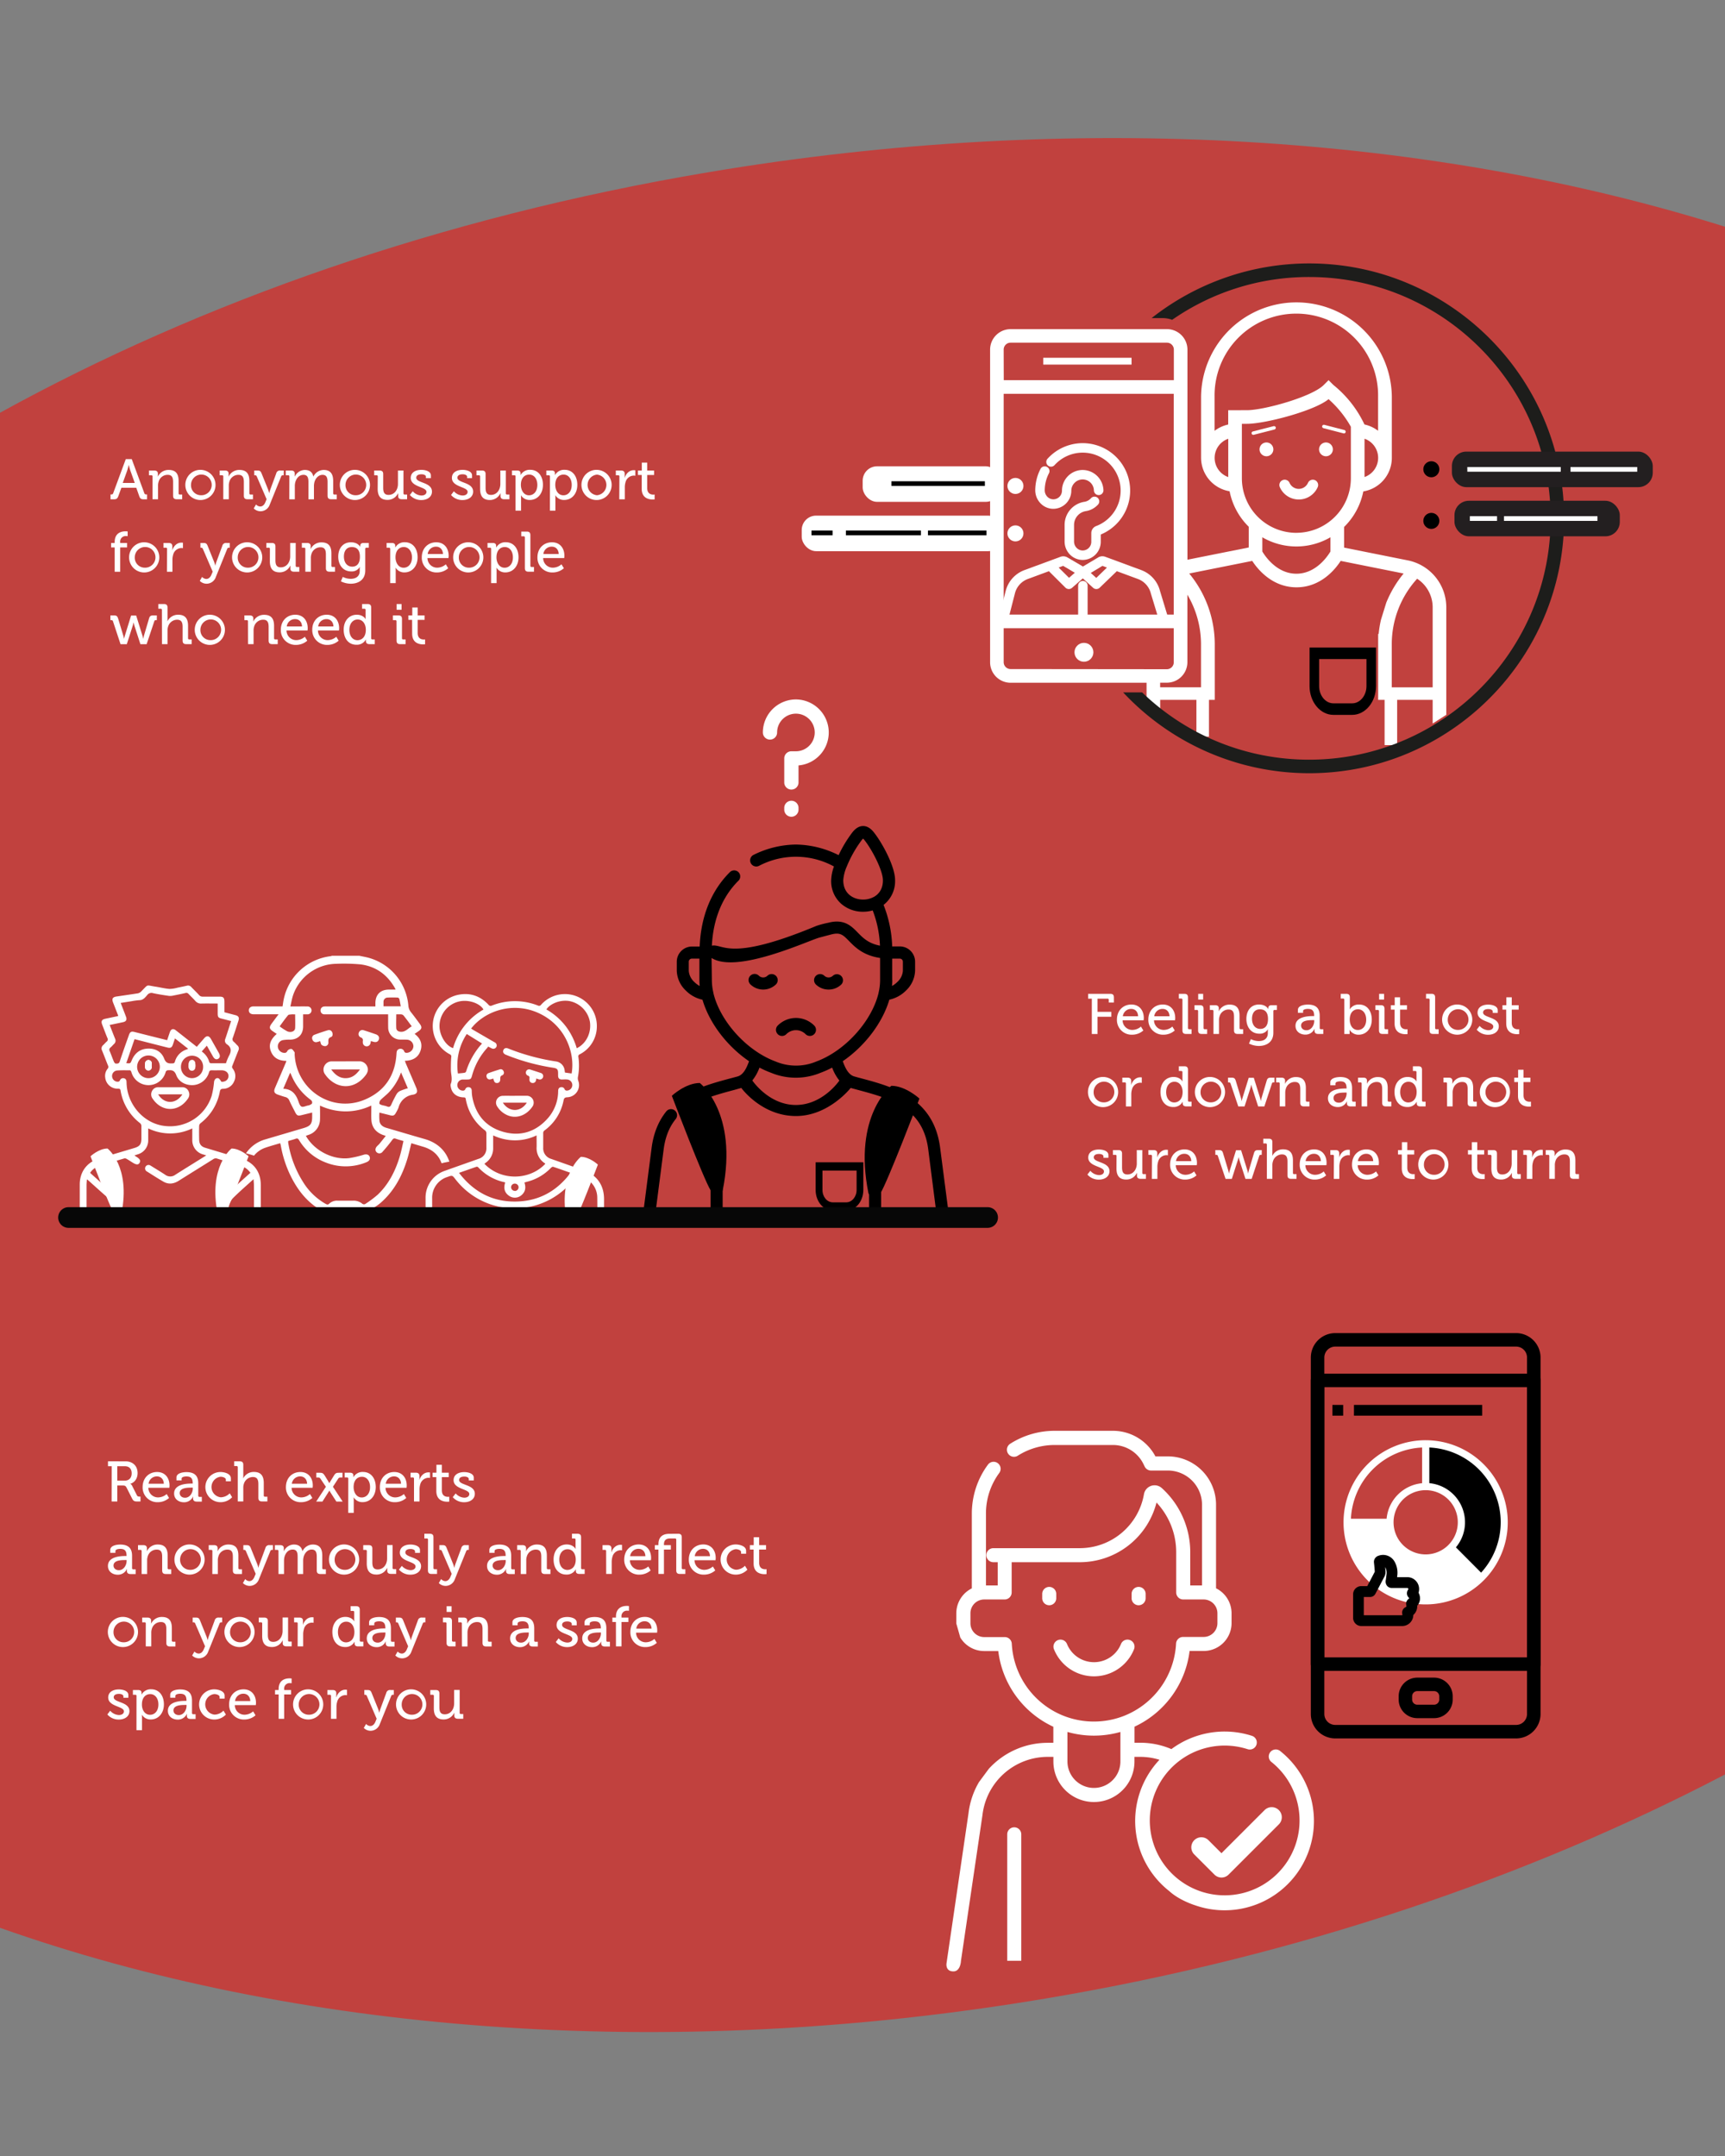 <svg xmlns="http://www.w3.org/2000/svg" viewBox="0 0 1000 1250"><rect x="0" y="0" width="1000" height="1250" fill="#808080" stroke="none"/><defs><style>.cls-1{fill:#c1413e;}.cls-2{fill:#fff;}.cls-3{fill:none;stroke:#fff;stroke-linejoin:round;stroke-width:2px;}.cls-3,.cls-4{stroke-linecap:round;}.cls-4{stroke:#070707;stroke-miterlimit:10;stroke-width:12px;}.cls-5{fill:#1d1d1b;}.cls-6{fill:#231f20;}</style></defs><g id="Livello_4_copia" data-name="Livello 4 copia"><path class="cls-1" d="M1000,131.46C831.79,78.52,624.57,63.72,409.82,100,255.73,126,116.46,175.12,0,239.31V1117.7c169.23,59.89,382.77,78.71,607.18,40.83C752.69,1134,886.1,1088.36,1000,1028.79Z"/></g><g id="Livello_5" data-name="Livello 5"><path class="cls-2" d="M64.07,286.66h.46c.59,0,.89-.13,1.09-.72l7.29-19.74h3.47l7.29,19.74a1,1,0,0,0,1.09.72h.5v2.84H83.41c-1.65,0-2.18-.39-2.71-1.91L79,282.8H70.37l-1.75,4.79c-.56,1.52-1.09,1.91-2.74,1.91H64.07ZM78.13,280l-2.54-7.1c-.43-1.22-.93-3.26-.93-3.26H74.6s-.47,2-.89,3.26L71.16,280Z"/><path class="cls-2" d="M88.42,276.27a.64.64,0,0,0-.72-.73H86.34V272.8h3.07c1.42,0,2.12.63,2.12,1.85v.63a6.43,6.43,0,0,1-.07,1h.07a6.8,6.8,0,0,1,6.27-3.82c4,0,5.74,2.14,5.74,6.4V286a.64.64,0,0,0,.72.72h1.36v2.74h-3.17c-1.49,0-2.11-.63-2.11-2.11v-7.86c0-2.34-.46-4.19-3.14-4.19a5.42,5.42,0,0,0-5.28,4.1,6.83,6.83,0,0,0-.3,2.24v7.82h-3.2Z"/><path class="cls-2" d="M116.44,272.41a8.75,8.75,0,1,1-9,8.71A8.71,8.71,0,0,1,116.44,272.41Zm0,14.72a6,6,0,1,0-5.71-6A5.77,5.77,0,0,0,116.44,287.13Z"/><path class="cls-2" d="M129.44,276.27a.65.65,0,0,0-.73-.73h-1.35V272.8h3.07c1.42,0,2.11.63,2.11,1.85v.63a7.48,7.48,0,0,1-.06,1h.06a6.8,6.8,0,0,1,6.27-3.82c4,0,5.75,2.14,5.75,6.4V286a.64.64,0,0,0,.72.72h1.36v2.74h-3.17c-1.49,0-2.11-.63-2.11-2.11v-7.86c0-2.34-.47-4.19-3.14-4.19a5.42,5.42,0,0,0-5.28,4.1,6.83,6.83,0,0,0-.3,2.24v7.82h-3.2Z"/><path class="cls-2" d="M150.86,293.66c1.29,0,2.31-.92,2.94-2.41l.75-1.81-5.71-13.24a1,1,0,0,0-1.05-.66h-.4V272.8h1.88c1.36,0,1.85.36,2.38,1.69l3.8,9.4a17.55,17.55,0,0,1,.59,2h.07a14.87,14.87,0,0,1,.56-2l3.46-9.4a2.16,2.16,0,0,1,2.45-1.69h1.91v2.74h-.43a1,1,0,0,0-1.06.66l-6.6,16.31a5.69,5.69,0,0,1-5.38,3.92,5.52,5.52,0,0,1-3.92-1.65l1.32-2.31A3.44,3.44,0,0,0,150.86,293.66Z"/><path class="cls-2" d="M167.75,276.27a.64.64,0,0,0-.72-.73h-1.36V272.8h3.07c1.46,0,2.12.63,2.12,1.85v.63c0,.53,0,1,0,1h.07a6.48,6.48,0,0,1,5.71-3.82c2.84,0,4.45,1.28,5,3.79h.06a6.74,6.74,0,0,1,5.94-3.79c3.76,0,5.51,2.14,5.51,6.4V286a.65.65,0,0,0,.73.72h1.35v2.74H192c-1.48,0-2.11-.63-2.11-2.11V279.5c0-2.34-.46-4.19-2.93-4.19-2.31,0-4.1,2-4.69,4.29a9.32,9.32,0,0,0-.27,2.28v7.62h-3.2v-10c0-2.18-.33-4.19-2.87-4.19s-4.16,2.05-4.78,4.42a8.7,8.7,0,0,0-.23,2.15v7.62h-3.21Z"/><path class="cls-2" d="M206,272.41a8.75,8.75,0,1,1-9,8.71A8.7,8.7,0,0,1,206,272.41Zm0,14.72a6,6,0,1,0-5.71-6A5.78,5.78,0,0,0,206,287.13Z"/><path class="cls-2" d="M219,276.27a.65.65,0,0,0-.73-.73h-1.35V272.8H220c1.51,0,2.14.63,2.14,2.05v7.92c0,2.31.46,4.16,3.1,4.16,3.44,0,5.45-3,5.45-6.31V272.8h3.2V286a.64.64,0,0,0,.73.72H236v2.74h-3.07c-1.42,0-2.11-.66-2.11-1.85V287c0-.53,0-1,0-1h-.06a6.71,6.71,0,0,1-6.14,3.83c-3.77,0-5.68-2-5.68-6.41Z"/><path class="cls-2" d="M239.26,284.82a7.08,7.08,0,0,0,5.05,2.47c1.55,0,2.91-.69,2.91-2.14,0-3-9.11-2.68-9.11-8.06,0-3.2,2.8-4.68,6.2-4.68,2,0,5.48.69,5.48,3.23v1.58h-2.87v-.82c0-1-1.48-1.42-2.51-1.42-1.88,0-3.1.66-3.1,2,0,3.17,9.11,2.48,9.11,8.05,0,3-2.64,4.89-6.14,4.89a8.61,8.61,0,0,1-6.67-2.94Z"/><path class="cls-2" d="M263.12,284.82a7.08,7.08,0,0,0,5.05,2.47c1.55,0,2.91-.69,2.91-2.14,0-3-9.11-2.68-9.11-8.06,0-3.2,2.8-4.68,6.2-4.68,2,0,5.48.69,5.48,3.23v1.58h-2.87v-.82c0-1-1.49-1.42-2.51-1.42-1.88,0-3.1.66-3.1,2,0,3.17,9.11,2.48,9.11,8.05,0,3-2.64,4.89-6.14,4.89a8.58,8.58,0,0,1-6.67-2.94Z"/><path class="cls-2" d="M278.3,276.27a.64.64,0,0,0-.72-.73h-1.36V272.8h3.14c1.52,0,2.14.63,2.14,2.05v7.92c0,2.31.47,4.16,3.11,4.16,3.43,0,5.44-3,5.44-6.31V272.8h3.2V286a.65.65,0,0,0,.73.72h1.35v2.74h-3.07c-1.42,0-2.11-.66-2.11-1.85V287c0-.53,0-1,0-1h-.06A6.7,6.7,0,0,1,284,289.9c-3.76,0-5.68-2-5.68-6.41Z"/><path class="cls-2" d="M298.86,276.27a.64.64,0,0,0-.72-.73h-1.36V272.8h3c1.48,0,2,.63,2,1.69,0,.49,0,.89,0,.89h.06a6,6,0,0,1,5.55-3c4.49,0,7.36,3.56,7.36,8.74s-3.23,8.75-7.59,8.75a5.77,5.77,0,0,1-5.12-2.68H302s.06.6.06,1.46v7.42h-3.2Zm7.82,10.89c2.64,0,4.82-2.18,4.82-6,0-3.63-1.95-6-4.72-6-2.47,0-4.82,1.75-4.82,6C302,284.19,303.58,287.16,306.68,287.16Z"/><path class="cls-2" d="M318.79,276.27a.64.64,0,0,0-.72-.73h-1.36V272.8h3c1.48,0,2,.63,2,1.69,0,.49,0,.89,0,.89h.07a6,6,0,0,1,5.54-3c4.49,0,7.36,3.56,7.36,8.74s-3.23,8.75-7.59,8.75a5.77,5.77,0,0,1-5.12-2.68h-.06s.06.6.06,1.46v7.42h-3.2Zm7.83,10.89c2.64,0,4.81-2.18,4.81-6,0-3.63-1.94-6-4.72-6-2.47,0-4.81,1.75-4.81,6C321.9,284.19,323.51,287.16,326.62,287.16Z"/><path class="cls-2" d="M346.08,272.41a8.75,8.75,0,1,1-9,8.71A8.7,8.7,0,0,1,346.08,272.41Zm0,14.72a6,6,0,0,0,0-11.95,6,6,0,0,0,0,11.95Z"/><path class="cls-2" d="M359.08,276.27a.64.64,0,0,0-.72-.73H357V272.8h3c1.45,0,2.15.6,2.15,1.95v1.06a9.22,9.22,0,0,1-.07,1.15h.07c.79-2.44,2.7-4.36,5.28-4.36a6.14,6.14,0,0,1,.86.07v3.17a4.72,4.72,0,0,0-1-.1,5.06,5.06,0,0,0-4.69,3.93,10.34,10.34,0,0,0-.39,3v6.83h-3.21Z"/><path class="cls-2" d="M372,275.38h-2.18V272.8h2.24v-4.59h3.14v4.59h4v2.58h-4V283c0,3.34,2.31,3.77,3.53,3.77a3.68,3.68,0,0,0,.76-.07v2.84a9,9,0,0,1-1.12.06c-2.11,0-6.37-.66-6.37-6.23Z"/><path class="cls-2" d="M66.48,317.38H64.4V314.8h2.08v-.56c0-5.51,4.19-6.2,6.3-6.2a7.45,7.45,0,0,1,1.22.09v2.74a5.06,5.06,0,0,0-.82-.06,3.16,3.16,0,0,0-3.5,3.5v.49h4v2.58h-4V331.5h-3.2Z"/><path class="cls-2" d="M83.84,314.41a8.75,8.75,0,1,1-9,8.71A8.71,8.71,0,0,1,83.84,314.41Zm0,14.72a6,6,0,1,0-5.71-6A5.77,5.77,0,0,0,83.84,329.13Z"/><path class="cls-2" d="M96.84,318.27a.65.65,0,0,0-.73-.73H94.76V314.8h3c1.46,0,2.15.6,2.15,1.95v1.06a9.22,9.22,0,0,1-.07,1.15h.07c.79-2.44,2.71-4.36,5.28-4.36a6.14,6.14,0,0,1,.86.07v3.17a4.72,4.72,0,0,0-1-.1,5.05,5.05,0,0,0-4.68,3.93,10,10,0,0,0-.4,3v6.83h-3.2Z"/><path class="cls-2" d="M119.61,335.66c1.28,0,2.31-.92,2.93-2.41l.76-1.81-5.71-13.24a1,1,0,0,0-1-.66h-.4V314.8H118c1.36,0,1.85.36,2.38,1.69l3.8,9.4a17.55,17.55,0,0,1,.59,2h.07a14.87,14.87,0,0,1,.56-2l3.46-9.4a2.16,2.16,0,0,1,2.44-1.69h1.92v2.74h-.43a1,1,0,0,0-1.06.66l-6.6,16.31a5.69,5.69,0,0,1-5.38,3.92,5.56,5.56,0,0,1-3.93-1.65l1.33-2.31A3.44,3.44,0,0,0,119.61,335.66Z"/><path class="cls-2" d="M143.53,314.41a8.75,8.75,0,1,1-9,8.71A8.7,8.7,0,0,1,143.53,314.41Zm0,14.72a6,6,0,1,0-5.71-6A5.78,5.78,0,0,0,143.53,329.13Z"/><path class="cls-2" d="M156.47,318.27a.65.65,0,0,0-.73-.73h-1.35V314.8h3.13c1.52,0,2.15.63,2.15,2.05v7.92c0,2.31.46,4.16,3.1,4.16,3.43,0,5.45-3,5.45-6.31V314.8h3.2V328a.64.64,0,0,0,.73.72h1.35v2.74h-3.07c-1.42,0-2.11-.66-2.11-1.85V329c0-.53,0-1,0-1h-.07a6.68,6.68,0,0,1-6.14,3.83c-3.76,0-5.67-2-5.67-6.41Z"/><path class="cls-2" d="M177,318.27a.65.65,0,0,0-.73-.73H175V314.8H178c1.42,0,2.11.63,2.11,1.85v.63a6.43,6.43,0,0,1-.07,1h.07a6.8,6.8,0,0,1,6.27-3.82c4,0,5.74,2.14,5.74,6.4V328a.65.65,0,0,0,.73.72h1.35v2.74h-3.17c-1.48,0-2.11-.63-2.11-2.11v-7.86c0-2.34-.46-4.19-3.13-4.19a5.43,5.43,0,0,0-5.29,4.1,6.84,6.84,0,0,0-.29,2.24v7.82H177Z"/><path class="cls-2" d="M203.43,314.41c4.16,0,5.34,2.6,5.34,2.6h.07v-.52c0-1,.53-1.69,1.85-1.69h3.1v2.74h-1.32a.65.65,0,0,0-.73.66v12.61c0,5.51-4.19,7.62-8.41,7.62a13.17,13.17,0,0,1-5.71-1.38l1.09-2.58a10.5,10.5,0,0,0,4.55,1.12c2.91,0,5.28-1.28,5.28-4.65v-1.12a9.28,9.28,0,0,1,.07-1.06h-.07a5.33,5.33,0,0,1-5,2.54c-4.62,0-7.46-3.73-7.46-8.54S198.77,314.41,203.43,314.41Zm5.21,8.38c0-4.36-2.14-5.61-4.72-5.61-2.9,0-4.55,2.11-4.55,5.51s1.81,5.84,4.82,5.84C206.5,328.53,208.64,327.15,208.64,322.79Z"/><path class="cls-2" d="M226.2,318.27a.65.65,0,0,0-.73-.73h-1.35V314.8h3c1.48,0,2,.63,2,1.69,0,.49,0,.89,0,.89h.07a6,6,0,0,1,5.54-3c4.49,0,7.36,3.56,7.36,8.74s-3.23,8.75-7.59,8.75a5.76,5.76,0,0,1-5.11-2.68h-.07a13.94,13.94,0,0,1,.07,1.46v7.42h-3.2ZM234,329.16c2.64,0,4.82-2.18,4.82-6,0-3.63-2-6-4.72-6-2.48,0-4.82,1.75-4.82,6C229.3,326.19,230.92,329.16,234,329.16Z"/><path class="cls-2" d="M252.89,314.41c4.69,0,7.2,3.49,7.2,7.82,0,.43-.1,1.32-.1,1.32H247.81a5.6,5.6,0,0,0,5.74,5.58,7.7,7.7,0,0,0,4.89-1.95l1.38,2.28a9.76,9.76,0,0,1-6.43,2.44,8.52,8.52,0,0,1-8.88-8.75C244.51,317.84,248.14,314.41,252.89,314.41Zm3.9,6.79c-.1-2.77-1.85-4.25-3.93-4.25a4.81,4.81,0,0,0-4.92,4.25Z"/><path class="cls-2" d="M271.7,314.41a8.75,8.75,0,1,1-9,8.71A8.7,8.7,0,0,1,271.7,314.41Zm0,14.72a6,6,0,1,0-5.71-6A5.78,5.78,0,0,0,271.7,329.13Z"/><path class="cls-2" d="M284.7,318.27a.64.64,0,0,0-.72-.73h-1.36V314.8h3c1.48,0,2,.63,2,1.69,0,.49,0,.89,0,.89h.07a6,6,0,0,1,5.54-3c4.49,0,7.36,3.56,7.36,8.74s-3.23,8.75-7.59,8.75a5.77,5.77,0,0,1-5.12-2.68h-.06s.06.6.06,1.46v7.42h-3.2Zm7.83,10.89c2.64,0,4.81-2.18,4.81-6,0-3.63-1.94-6-4.72-6-2.47,0-4.81,1.75-4.81,6C287.81,326.19,289.42,329.16,292.53,329.16Z"/><path class="cls-2" d="M304.27,311.67a.64.64,0,0,0-.72-.73h-1.36V308.2h3.17c1.49,0,2.11.63,2.11,2.11V328a.65.65,0,0,0,.73.72h1.35v2.74h-3.17c-1.48,0-2.11-.63-2.11-2.11Z"/><path class="cls-2" d="M320,314.41c4.68,0,7.19,3.49,7.19,7.82,0,.43-.1,1.32-.1,1.32H314.87a5.59,5.59,0,0,0,5.74,5.58,7.66,7.66,0,0,0,4.88-1.95l1.39,2.28a9.8,9.8,0,0,1-6.44,2.44,8.52,8.52,0,0,1-8.88-8.75C311.56,317.84,315.2,314.41,320,314.41Zm3.89,6.79c-.1-2.77-1.85-4.25-3.92-4.25A4.8,4.8,0,0,0,315,321.2Z"/><path class="cls-2" d="M65.49,360.2c-.17-.53-.5-.66-1-.66H64V356.8h2c1.48,0,2,.36,2.47,1.78l3,9.94a12.82,12.82,0,0,1,.4,1.78h.06s.2-.92.47-1.78L76,356.87h2.94l3.63,11.65A16,16,0,0,1,83,370.3h.07a13.7,13.7,0,0,1,.39-1.78l2.94-9.94c.43-1.42,1-1.78,2.51-1.78h2v2.74h-.46c-.53,0-.86.13-1,.66L85,373.5H81.4l-3.47-10.72c-.26-.86-.46-1.82-.46-1.82H77.4s-.2,1-.46,1.82L73.51,373.5H69.88Z"/><path class="cls-2" d="M93.87,353.67a.65.65,0,0,0-.73-.73H91.79V350.2H95c1.48,0,2.11.63,2.11,2.05v6.5a13.32,13.32,0,0,1-.07,1.39h.07a6.79,6.79,0,0,1,6.2-3.73c3.93,0,5.71,2.14,5.71,6.4V370a.65.65,0,0,0,.73.72h1.35v2.74h-3.13c-1.49,0-2.11-.63-2.11-2.11v-7.86c0-2.34-.5-4.19-3.17-4.19a5.5,5.5,0,0,0-5.28,4.13,6.8,6.8,0,0,0-.3,2.21v7.82h-3.2Z"/><path class="cls-2" d="M121.89,356.41a8.75,8.75,0,1,1-9,8.71A8.71,8.71,0,0,1,121.89,356.41Zm0,14.72a6,6,0,1,0-5.71-6A5.77,5.77,0,0,0,121.89,371.13Z"/><path class="cls-2" d="M143.76,360.27a.64.64,0,0,0-.72-.73h-1.36V356.8h3.07c1.42,0,2.12.63,2.12,1.85v.63a6.43,6.43,0,0,1-.07,1h.07a6.8,6.8,0,0,1,6.27-3.82c4,0,5.74,2.14,5.74,6.4V370a.64.64,0,0,0,.73.72H161v2.74h-3.17c-1.49,0-2.11-.63-2.11-2.11v-7.86c0-2.34-.46-4.19-3.14-4.19a5.42,5.42,0,0,0-5.28,4.1,6.83,6.83,0,0,0-.3,2.24v7.82h-3.2Z"/><path class="cls-2" d="M171.19,356.41c4.68,0,7.19,3.49,7.19,7.82,0,.43-.1,1.32-.1,1.32H166.1a5.61,5.61,0,0,0,5.75,5.58,7.66,7.66,0,0,0,4.88-1.95l1.39,2.28a9.8,9.8,0,0,1-6.44,2.44,8.52,8.52,0,0,1-8.88-8.75C162.8,359.84,166.43,356.41,171.19,356.41Zm3.89,6.79c-.1-2.77-1.85-4.25-3.93-4.25a4.8,4.8,0,0,0-4.91,4.25Z"/><path class="cls-2" d="M189.4,356.41c4.69,0,7.2,3.49,7.2,7.82,0,.43-.1,1.32-.1,1.32H184.32a5.6,5.6,0,0,0,5.74,5.58,7.7,7.7,0,0,0,4.89-1.95l1.38,2.28a9.76,9.76,0,0,1-6.43,2.44,8.52,8.52,0,0,1-8.88-8.75C181,359.84,184.65,356.41,189.4,356.41Zm3.9,6.79c-.1-2.77-1.85-4.25-3.93-4.25a4.81,4.81,0,0,0-4.92,4.25Z"/><path class="cls-2" d="M206.83,356.41c3.86,0,5.14,2.57,5.14,2.57H212a8.81,8.81,0,0,1-.07-1.12v-4.19a.64.64,0,0,0-.72-.73H209.9V350.2h3.16c1.49,0,2.12.63,2.12,2.11V370a.64.64,0,0,0,.72.72h1.36v2.74h-3.07c-1.46,0-2.05-.66-2.05-1.78,0-.5,0-.86,0-.86h-.06a5.92,5.92,0,0,1-5.48,3c-4.52,0-7.36-3.57-7.36-8.75S202.4,356.41,206.83,356.41Zm5.24,8.71c0-3-1.55-5.94-4.75-5.94-2.61,0-4.78,2.18-4.78,6,0,3.63,1.94,6,4.71,6C209.73,371.13,212.07,369.38,212.07,365.12Z"/><path class="cls-2" d="M229.86,360.27a.65.65,0,0,0-.73-.73h-1.35V356.8h3.14c1.48,0,2.11.63,2.11,2.11V370a.64.64,0,0,0,.72.72h1.36v2.74H232c-1.48,0-2.11-.63-2.11-2.11Zm.06-10.07h2.88v3.33h-2.88Z"/><path class="cls-2" d="M238.9,359.38h-2.18V356.8H239v-4.59h3.13v4.59h4v2.58h-4V367c0,3.34,2.31,3.77,3.53,3.77a3.56,3.56,0,0,0,.76-.07v2.84a9,9,0,0,1-1.12.06c-2.11,0-6.37-.66-6.37-6.23Z"/><path class="cls-2" d="M632.94,579h-2.15V576.2h12.84c1.49,0,2.11.63,2.11,2.11v2.94h-3v-1.49A.64.64,0,0,0,642,579h-5.77v7.65h8v2.84h-8v10h-3.3Z"/><path class="cls-2" d="M655.87,582.4c4.69,0,7.2,3.5,7.2,7.83,0,.43-.1,1.32-.1,1.32H650.79a5.59,5.59,0,0,0,5.74,5.57,7.72,7.72,0,0,0,4.89-1.94l1.38,2.27a9.74,9.74,0,0,1-6.43,2.45,8.52,8.52,0,0,1-8.88-8.75C647.49,585.84,651.12,582.4,655.87,582.4Zm3.9,6.8c-.1-2.77-1.85-4.25-3.93-4.25a4.81,4.81,0,0,0-4.92,4.25Z"/><path class="cls-2" d="M674.09,582.4c4.69,0,7.19,3.5,7.19,7.83,0,.43-.1,1.32-.1,1.32H669a5.58,5.58,0,0,0,5.74,5.57,7.68,7.68,0,0,0,4.88-1.94l1.39,2.27a9.78,9.78,0,0,1-6.44,2.45,8.51,8.51,0,0,1-8.87-8.75C665.71,585.84,669.34,582.4,674.09,582.4Zm3.89,6.8c-.1-2.77-1.85-4.25-3.92-4.25a4.8,4.8,0,0,0-4.92,4.25Z"/><path class="cls-2" d="M685.47,579.66a.64.64,0,0,0-.72-.72h-1.36V576.2h3.17c1.49,0,2.11.63,2.11,2.11V596a.65.65,0,0,0,.73.72h1.35v2.74h-3.17c-1.48,0-2.11-.63-2.11-2.11Z"/><path class="cls-2" d="M694.55,586.27a.65.65,0,0,0-.73-.73h-1.35V582.8h3.13c1.49,0,2.12.63,2.12,2.11V596a.64.64,0,0,0,.72.72h1.35v2.74h-3.13c-1.49,0-2.11-.63-2.11-2.11Zm.06-10.07h2.87v3.33h-2.87Z"/><path class="cls-2" d="M703.46,586.27a.65.65,0,0,0-.73-.73h-1.35V582.8h3.07c1.42,0,2.11.63,2.11,1.85v.63a6.61,6.61,0,0,1-.07,1h.07a6.8,6.8,0,0,1,6.27-3.83c4,0,5.74,2.15,5.74,6.41V596a.65.65,0,0,0,.73.72h1.35v2.74h-3.17c-1.48,0-2.11-.63-2.11-2.11v-7.86c0-2.34-.46-4.19-3.13-4.19a5.4,5.4,0,0,0-5.28,4.09,6.63,6.63,0,0,0-.3,2.25v7.82h-3.2Z"/><path class="cls-2" d="M729.86,582.4c4.16,0,5.34,2.61,5.34,2.61h.07v-.53c0-1,.53-1.68,1.85-1.68h3.1v2.74H738.9a.65.65,0,0,0-.73.66v12.61c0,5.51-4.19,7.62-8.41,7.62a13.07,13.07,0,0,1-5.71-1.39l1.09-2.57a10.5,10.5,0,0,0,4.55,1.12c2.91,0,5.28-1.28,5.28-4.65v-1.12a9.28,9.28,0,0,1,.07-1.06H735a5.33,5.33,0,0,1-5,2.54c-4.62,0-7.46-3.73-7.46-8.55S725.2,582.4,729.86,582.4Zm5.21,8.39c0-4.36-2.14-5.61-4.72-5.61-2.9,0-4.55,2.11-4.55,5.51s1.81,5.84,4.82,5.84C732.93,596.53,735.07,595.14,735.07,590.79Z"/><path class="cls-2" d="M761.11,589.1h.72v-.16c0-2.94-1.08-4-3.69-4-.79,0-2.74.19-2.74,1.28v1h-3v-1.65c0-2.74,4.16-3.14,5.78-3.14,5.41,0,6.87,2.84,6.87,6.54V596a.64.64,0,0,0,.72.72h1.35v2.74h-3c-1.48,0-2.08-.73-2.08-1.91a6.67,6.67,0,0,1,.07-1H762a5.7,5.7,0,0,1-5.31,3.3c-2.87,0-5.68-1.75-5.68-5.09C751,589.43,758.3,589.1,761.11,589.1Zm-3.7,8.22c2.71,0,4.46-2.84,4.46-5.31v-.56H761c-2.41,0-6.76.13-6.76,3.2C754.28,596,755.3,597.32,757.41,597.32Z"/><path class="cls-2" d="M779.32,579.66a.64.64,0,0,0-.72-.72h-1.36V576.2h3.17c1.49,0,2.11.63,2.11,2.11v5.45c0,.79-.06,1.38-.06,1.38h.06a6,6,0,0,1,5.38-2.74c4.49,0,7.33,3.57,7.33,8.75s-3.2,8.75-7.59,8.75a6,6,0,0,1-5.25-2.81h-.06a12.32,12.32,0,0,1,.06,1.25v1.16h-3.07Zm7.86,17.5c2.64,0,4.82-2.18,4.82-6,0-3.63-2-6-4.76-6-2.47,0-4.78,1.75-4.78,6C782.46,594.19,784,597.16,787.18,597.16Z"/><path class="cls-2" d="M799.42,586.27a.65.65,0,0,0-.73-.73h-1.35V582.8h3.14c1.48,0,2.11.63,2.11,2.11V596a.64.64,0,0,0,.72.72h1.36v2.74h-3.14c-1.48,0-2.11-.63-2.11-2.11Zm.07-10.07h2.87v3.33h-2.87Z"/><path class="cls-2" d="M808.46,585.37h-2.18V582.8h2.25v-4.59h3.13v4.59h4v2.57h-4V593c0,3.34,2.31,3.76,3.53,3.76a4.14,4.14,0,0,0,.76-.06v2.84a9,9,0,0,1-1.12.06c-2.11,0-6.37-.66-6.37-6.24Z"/><path class="cls-2" d="M828.76,579.66a.65.65,0,0,0-.73-.72h-1.35V576.2h3.16c1.49,0,2.12.63,2.12,2.11V596a.64.64,0,0,0,.72.72H834v2.74h-3.17c-1.49,0-2.11-.63-2.11-2.11Z"/><path class="cls-2" d="M845,582.4a8.75,8.75,0,1,1-9,8.72A8.72,8.72,0,0,1,845,582.4Zm0,14.72a6,6,0,1,0-5.71-6A5.77,5.77,0,0,0,845,597.12Z"/><path class="cls-2" d="M857.76,594.81a7.07,7.07,0,0,0,5,2.48c1.55,0,2.91-.69,2.91-2.15,0-3-9.11-2.67-9.11-8,0-3.2,2.8-4.69,6.2-4.69,2,0,5.48.7,5.48,3.24v1.58h-2.87v-.82c0-1-1.49-1.42-2.51-1.42-1.88,0-3.1.66-3.1,2,0,3.17,9.11,2.47,9.11,8,0,3-2.64,4.89-6.14,4.89a8.58,8.58,0,0,1-6.67-2.94Z"/><path class="cls-2" d="M873.14,585.37H871V582.8h2.25v-4.59h3.13v4.59h4v2.57h-4V593c0,3.34,2.31,3.76,3.53,3.76a4.27,4.27,0,0,0,.76-.06v2.84a9,9,0,0,1-1.12.06c-2.11,0-6.37-.66-6.37-6.24Z"/><path class="cls-2" d="M639.7,624.4a8.75,8.75,0,1,1-9,8.72A8.71,8.71,0,0,1,639.7,624.4Zm0,14.72a6,6,0,1,0-5.71-6A5.77,5.77,0,0,0,639.7,639.12Z"/><path class="cls-2" d="M652.7,628.27a.64.64,0,0,0-.72-.73h-1.36V624.8h3c1.45,0,2.15.59,2.15,2v1a9.29,9.29,0,0,1-.07,1.16h.07c.79-2.44,2.7-4.36,5.28-4.36a5.9,5.9,0,0,1,.85.07v3.17a4.56,4.56,0,0,0-1-.1,5.07,5.07,0,0,0-4.69,3.92,10.12,10.12,0,0,0-.39,3v6.83H652.7Z"/><path class="cls-2" d="M680.33,624.4c3.86,0,5.14,2.58,5.14,2.58h.07a9,9,0,0,1-.07-1.12v-4.2a.64.64,0,0,0-.72-.72h-1.36V618.2h3.17c1.49,0,2.12.63,2.12,2.11V638a.64.64,0,0,0,.72.72h1.35v2.74h-3.06c-1.46,0-2.05-.66-2.05-1.78,0-.5,0-.86,0-.86h-.06a5.92,5.92,0,0,1-5.48,3c-4.52,0-7.36-3.57-7.36-8.75S675.9,624.4,680.33,624.4Zm5.24,8.72c0-3-1.55-5.94-4.75-5.94-2.61,0-4.79,2.17-4.79,6,0,3.63,2,6,4.72,6C683.23,639.12,685.57,637.37,685.57,633.12Z"/><path class="cls-2" d="M701.68,624.4a8.75,8.75,0,1,1-9,8.72A8.72,8.72,0,0,1,701.68,624.4Zm0,14.72a6,6,0,1,0-5.71-6A5.77,5.77,0,0,0,701.68,639.12Z"/><path class="cls-2" d="M713.36,628.2c-.17-.53-.5-.66-1-.66h-.46V624.8h2c1.49,0,2,.36,2.48,1.78l3,9.94a14.31,14.31,0,0,1,.4,1.78h.06s.2-.93.46-1.78l3.6-11.65h2.94l3.63,11.65a18.27,18.27,0,0,1,.43,1.78h.07a13.34,13.34,0,0,1,.39-1.78l2.94-9.94c.43-1.42,1-1.78,2.51-1.78h2v2.74h-.46c-.53,0-.86.13-1,.66l-4.39,13.3h-3.59l-3.47-10.73c-.26-.85-.46-1.81-.46-1.81h-.07s-.2,1-.46,1.81l-3.43,10.73h-3.63Z"/><path class="cls-2" d="M741.87,628.27a.65.65,0,0,0-.73-.73h-1.35V624.8h3.07c1.42,0,2.11.63,2.11,1.85v.63a7.68,7.68,0,0,1-.06,1H745a6.8,6.8,0,0,1,6.27-3.83c4,0,5.75,2.15,5.75,6.41V638a.64.64,0,0,0,.72.72h1.35v2.74H755.9c-1.49,0-2.12-.63-2.12-2.11v-7.86c0-2.34-.46-4.19-3.13-4.19a5.4,5.4,0,0,0-5.28,4.09,6.89,6.89,0,0,0-.3,2.25v7.82h-3.2Z"/><path class="cls-2" d="M779.89,631.1h.72v-.16c0-2.94-1.09-4-3.69-4-.8,0-2.74.19-2.74,1.28v1h-3v-1.65c0-2.74,4.16-3.14,5.78-3.14,5.41,0,6.86,2.84,6.86,6.54V638a.65.65,0,0,0,.73.72h1.35v2.74h-3c-1.49,0-2.08-.73-2.08-1.91a6.67,6.67,0,0,1,.07-1h-.07a5.7,5.7,0,0,1-5.31,3.3c-2.88,0-5.68-1.75-5.68-5.09C769.82,631.43,777.08,631.1,779.89,631.1Zm-3.7,8.22c2.71,0,4.45-2.84,4.45-5.31v-.56h-.82c-2.41,0-6.77.13-6.77,3.2C773.05,638,774.08,639.32,776.19,639.32Z"/><path class="cls-2" d="M789.36,628.27a.65.65,0,0,0-.73-.73h-1.35V624.8h3.07c1.41,0,2.11.63,2.11,1.85v.63a6.61,6.61,0,0,1-.07,1h.07a6.8,6.8,0,0,1,6.27-3.83c4,0,5.74,2.15,5.74,6.41V638a.65.65,0,0,0,.73.72h1.35v2.74h-3.17c-1.48,0-2.11-.63-2.11-2.11v-7.86c0-2.34-.46-4.19-3.14-4.19a5.41,5.41,0,0,0-5.28,4.09,6.9,6.9,0,0,0-.29,2.25v7.82h-3.2Z"/><path class="cls-2" d="M816,624.4c3.86,0,5.15,2.58,5.15,2.58h.06a10.49,10.49,0,0,1-.06-1.12v-4.2a.65.65,0,0,0-.73-.72h-1.35V618.2h3.16c1.49,0,2.12.63,2.12,2.11V638a.64.64,0,0,0,.72.72h1.36v2.74h-3.07c-1.46,0-2.05-.66-2.05-1.78,0-.5,0-.86,0-.86h-.06a5.92,5.92,0,0,1-5.48,3c-4.52,0-7.36-3.57-7.36-8.75S811.56,624.4,816,624.4Zm5.24,8.72c0-3-1.55-5.94-4.75-5.94-2.61,0-4.78,2.17-4.78,6,0,3.63,1.94,6,4.72,6C818.89,639.12,821.23,637.37,821.23,633.12Z"/><path class="cls-2" d="M838.85,628.27a.64.64,0,0,0-.72-.73h-1.35V624.8h3.06c1.42,0,2.12.63,2.12,1.85v.63a6.61,6.61,0,0,1-.07,1H842a6.8,6.8,0,0,1,6.27-3.83c4,0,5.74,2.15,5.74,6.41V638a.64.64,0,0,0,.73.72h1.35v2.74h-3.17c-1.48,0-2.11-.63-2.11-2.11v-7.86c0-2.34-.46-4.19-3.14-4.19a5.41,5.41,0,0,0-5.28,4.09,6.9,6.9,0,0,0-.29,2.25v7.82h-3.21Z"/><path class="cls-2" d="M866.87,624.4a8.75,8.75,0,1,1-9,8.72A8.71,8.71,0,0,1,866.87,624.4Zm0,14.72a6,6,0,1,0-5.71-6A5.77,5.77,0,0,0,866.87,639.12Z"/><path class="cls-2" d="M880,627.37h-2.17V624.8h2.24v-4.59h3.14v4.59h4v2.57h-4V635c0,3.34,2.31,3.76,3.53,3.76a4.27,4.27,0,0,0,.76-.06v2.84a9,9,0,0,1-1.12.06c-2.12,0-6.38-.66-6.38-6.24Z"/><path class="cls-2" d="M632.08,678.81a7.07,7.07,0,0,0,5,2.48c1.55,0,2.9-.69,2.9-2.15,0-3-9.11-2.67-9.11-8,0-3.2,2.81-4.69,6.21-4.69,2,0,5.48.7,5.48,3.24v1.58h-2.87v-.82c0-1-1.49-1.42-2.51-1.42-1.88,0-3.11.66-3.11,2,0,3.17,9.11,2.47,9.11,8,0,3-2.64,4.89-6.13,4.89a8.58,8.58,0,0,1-6.67-2.94Z"/><path class="cls-2" d="M647.26,670.27a.65.65,0,0,0-.73-.73h-1.35V666.8h3.14c1.51,0,2.14.63,2.14,2.05v7.92c0,2.31.46,4.16,3.1,4.16,3.44,0,5.45-3,5.45-6.31V666.8h3.2V680a.64.64,0,0,0,.73.72h1.35v2.74h-3.07c-1.42,0-2.11-.66-2.11-1.85V681c0-.52,0-.95,0-.95h-.07a6.68,6.68,0,0,1-6.13,3.83c-3.77,0-5.68-2-5.68-6.41Z"/><path class="cls-2" d="M667.82,670.27a.65.65,0,0,0-.73-.73h-1.35V666.8h3c1.46,0,2.15.59,2.15,2v1a9.29,9.29,0,0,1-.07,1.16h.07c.79-2.44,2.71-4.36,5.28-4.36a6.14,6.14,0,0,1,.86.07v3.17a4.72,4.72,0,0,0-1-.1,5.05,5.05,0,0,0-4.68,3.92,10.12,10.12,0,0,0-.4,3v6.83h-3.2Z"/><path class="cls-2" d="M686.69,666.4c4.69,0,7.2,3.5,7.2,7.83,0,.43-.1,1.32-.1,1.32H681.61a5.59,5.59,0,0,0,5.74,5.57,7.69,7.69,0,0,0,4.89-1.94l1.39,2.27a9.78,9.78,0,0,1-6.44,2.45,8.52,8.52,0,0,1-8.88-8.75C678.31,669.84,681.94,666.4,686.69,666.4Zm3.9,6.8c-.1-2.77-1.85-4.25-3.93-4.25a4.81,4.81,0,0,0-4.92,4.25Z"/><path class="cls-2" d="M706,670.2c-.16-.53-.49-.66-1-.66h-.46V666.8h2c1.48,0,2.05.36,2.47,1.78l3,9.94a12.49,12.49,0,0,1,.4,1.78h.07s.2-.93.46-1.78l3.6-11.65h2.93l3.63,11.65a15.44,15.44,0,0,1,.43,1.78h.07a12.49,12.49,0,0,1,.4-1.78l2.93-9.94c.43-1.42,1-1.78,2.51-1.78h2v2.74H731c-.53,0-.86.13-1,.66l-4.39,13.3h-3.6l-3.47-10.73c-.26-.85-.46-1.81-.46-1.81H718s-.2,1-.47,1.81l-3.43,10.73h-3.63Z"/><path class="cls-2" d="M734.41,663.66a.64.64,0,0,0-.72-.72h-1.36V660.2h3.17c1.49,0,2.11.63,2.11,2v6.51c0,.79-.06,1.38-.06,1.38h.06a6.82,6.82,0,0,1,6.21-3.73c3.93,0,5.71,2.15,5.71,6.41V680a.64.64,0,0,0,.72.72h1.36v2.74h-3.14c-1.48,0-2.11-.63-2.11-2.11v-7.86c0-2.34-.5-4.19-3.17-4.19a5.5,5.5,0,0,0-5.28,4.13,6.8,6.8,0,0,0-.3,2.21v7.82h-3.2Z"/><path class="cls-2" d="M761.83,666.4c4.69,0,7.2,3.5,7.2,7.83,0,.43-.1,1.32-.1,1.32H756.75a5.59,5.59,0,0,0,5.75,5.57,7.68,7.68,0,0,0,4.88-1.94l1.39,2.27a9.78,9.78,0,0,1-6.44,2.45,8.52,8.52,0,0,1-8.88-8.75C753.45,669.84,757.08,666.4,761.83,666.4Zm3.9,6.8c-.1-2.77-1.85-4.25-3.93-4.25a4.81,4.81,0,0,0-4.92,4.25Z"/><path class="cls-2" d="M773.28,670.27a.64.64,0,0,0-.72-.73h-1.35V666.8h3c1.45,0,2.15.59,2.15,2v1a9.29,9.29,0,0,1-.07,1.16h.07c.79-2.44,2.7-4.36,5.28-4.36a6.14,6.14,0,0,1,.86.07v3.17a4.72,4.72,0,0,0-1-.1,5.07,5.07,0,0,0-4.69,3.92,10.12,10.12,0,0,0-.39,3v6.83h-3.21Z"/><path class="cls-2" d="M792.16,666.4c4.69,0,7.2,3.5,7.2,7.83,0,.43-.1,1.32-.1,1.32H787.08a5.59,5.59,0,0,0,5.74,5.57,7.72,7.72,0,0,0,4.89-1.94l1.38,2.27a9.74,9.74,0,0,1-6.43,2.45,8.52,8.52,0,0,1-8.88-8.75C783.78,669.84,787.41,666.4,792.16,666.4Zm3.9,6.8c-.1-2.77-1.85-4.25-3.93-4.25a4.81,4.81,0,0,0-4.92,4.25Z"/><path class="cls-2" d="M812.62,669.37h-2.18V666.8h2.25v-4.59h3.13v4.59h4v2.57h-4V677c0,3.34,2.31,3.76,3.53,3.76a4.14,4.14,0,0,0,.76-.06v2.84a9,9,0,0,1-1.12.06c-2.11,0-6.37-.66-6.37-6.24Z"/><path class="cls-2" d="M831.17,666.4a8.75,8.75,0,1,1-9,8.72A8.72,8.72,0,0,1,831.17,666.4Zm0,14.72a6,6,0,1,0-5.71-6A5.76,5.76,0,0,0,831.17,681.12Z"/><path class="cls-2" d="M853.18,669.37H851V666.8h2.24v-4.59h3.14v4.59h4v2.57h-4V677c0,3.34,2.31,3.76,3.53,3.76a4.27,4.27,0,0,0,.76-.06v2.84a9,9,0,0,1-1.12.06c-2.12,0-6.37-.66-6.37-6.24Z"/><path class="cls-2" d="M864.59,670.27a.64.64,0,0,0-.72-.73h-1.35V666.8h3.13c1.52,0,2.15.63,2.15,2.05v7.92c0,2.31.46,4.16,3.1,4.16,3.43,0,5.44-3,5.44-6.31V666.8h3.21V680a.64.64,0,0,0,.72.72h1.35v2.74h-3.06c-1.42,0-2.12-.66-2.12-1.85V681c0-.52,0-.95,0-.95h-.07a6.7,6.7,0,0,1-6.14,3.83c-3.76,0-5.68-2-5.68-6.41Z"/><path class="cls-2" d="M885.15,670.27a.64.64,0,0,0-.72-.73h-1.36V666.8h3c1.45,0,2.15.59,2.15,2v1a9.29,9.29,0,0,1-.07,1.16h.07c.79-2.44,2.7-4.36,5.28-4.36a5.9,5.9,0,0,1,.85.07v3.17a4.56,4.56,0,0,0-.95-.1,5.07,5.07,0,0,0-4.69,3.92,10.12,10.12,0,0,0-.4,3v6.83h-3.2Z"/><path class="cls-2" d="M898.15,670.27a.64.64,0,0,0-.72-.73h-1.35V666.8h3.07c1.41,0,2.11.63,2.11,1.85v.63a6.61,6.61,0,0,1-.07,1h.07a6.8,6.8,0,0,1,6.27-3.83c4,0,5.74,2.15,5.74,6.41V680a.65.65,0,0,0,.73.72h1.35v2.74h-3.17c-1.48,0-2.11-.63-2.11-2.11v-7.86c0-2.34-.46-4.19-3.14-4.19a5.41,5.41,0,0,0-5.28,4.09,6.9,6.9,0,0,0-.29,2.25v7.82h-3.21Z"/><path class="cls-2" d="M64.74,850.08H62.6v-2.84H72.76c4.09,0,7,2.57,7,6.83,0,3.89-2.55,5.81-4.2,6.17v.07a2.45,2.45,0,0,1,1,1.05l2.81,5.58c.33.69.86.76,1.65.76h.43v2.84H79.79c-1.81,0-2.47-.23-3.23-1.75l-3.17-6.27c-.6-1.09-1-1.26-2.31-1.26H68v9.28h-3.3Zm7.59,8.35c2.51,0,4-1.62,4-4.23s-1.49-4.12-3.93-4.12H68v8.35Z"/><path class="cls-2" d="M91.08,853.44c4.68,0,7.19,3.5,7.19,7.82,0,.43-.1,1.32-.1,1.32H86a5.6,5.6,0,0,0,5.75,5.58,7.66,7.66,0,0,0,4.88-1.95L98,868.49a9.78,9.78,0,0,1-6.44,2.45,8.52,8.52,0,0,1-8.88-8.75C82.69,856.87,86.32,853.44,91.08,853.44Zm3.89,6.8c-.1-2.77-1.85-4.26-3.93-4.26a4.81,4.81,0,0,0-4.91,4.26Z"/><path class="cls-2" d="M111,860.14h.72V860c0-2.94-1.08-4-3.69-4-.79,0-2.74.2-2.74,1.29v1h-3v-1.65c0-2.74,4.16-3.14,5.78-3.14,5.41,0,6.87,2.84,6.87,6.54v7.09a.64.64,0,0,0,.72.73H117v2.74h-3c-1.48,0-2.08-.73-2.08-1.92a6.84,6.84,0,0,1,.07-1h-.07a5.7,5.7,0,0,1-5.31,3.31c-2.87,0-5.68-1.75-5.68-5.09C100.94,860.47,108.2,860.14,111,860.14Zm-3.7,8.22c2.71,0,4.46-2.84,4.46-5.31v-.56h-.83c-2.41,0-6.76.13-6.76,3.2C104.18,867,105.2,868.36,107.31,868.36Z"/><path class="cls-2" d="M127.84,853.44c2,0,6,.83,6,3.67v1.71h-2.9v-.92c0-1.19-1.88-1.72-3.1-1.72A6,6,0,0,0,128,868.1a7.5,7.5,0,0,0,5.18-2.31l1.39,2.27a9.19,9.19,0,0,1-6.8,2.88,8.75,8.75,0,1,1,.07-17.5Z"/><path class="cls-2" d="M137.84,850.7a.65.65,0,0,0-.73-.72h-1.35v-2.74h3.16c1.49,0,2.12.62,2.12,2v6.51a13,13,0,0,1-.07,1.38H141a6.78,6.78,0,0,1,6.2-3.73c3.93,0,5.71,2.15,5.71,6.41v7.22a.65.65,0,0,0,.73.73H155v2.74H151.9c-1.49,0-2.12-.63-2.12-2.11v-7.86c0-2.34-.49-4.19-3.17-4.19a5.51,5.51,0,0,0-5.28,4.13,6.76,6.76,0,0,0-.29,2.21v7.82h-3.2Z"/><path class="cls-2" d="M174.14,853.44c4.68,0,7.19,3.5,7.19,7.82,0,.43-.1,1.32-.1,1.32H169.05a5.6,5.6,0,0,0,5.75,5.58,7.66,7.66,0,0,0,4.88-1.95l1.39,2.28a9.78,9.78,0,0,1-6.44,2.45,8.52,8.52,0,0,1-8.88-8.75C165.75,856.87,169.38,853.44,174.14,853.44Zm3.89,6.8c-.1-2.77-1.85-4.26-3.93-4.26a4.81,4.81,0,0,0-4.91,4.26Z"/><path class="cls-2" d="M188.92,862l-3.2-4.76a1.44,1.44,0,0,0-1.42-.62h-.93v-2.74h2c1.55,0,2,.3,2.91,1.68l2,3.24c.23.43.53,1,.53,1H191a11.82,11.82,0,0,1,.56-1l2-3.24c.86-1.42,1.35-1.68,2.9-1.68h2.08v2.74h-1a1.47,1.47,0,0,0-1.42.59L193,862l5.64,8.58H195l-3.53-5.45c-.23-.39-.49-.89-.49-.89h-.07a9.74,9.74,0,0,1-.53.89l-3.46,5.45h-3.63Z"/><path class="cls-2" d="M201.89,857.3a.65.65,0,0,0-.73-.72h-1.35v-2.74h3c1.49,0,2.05.63,2.05,1.68,0,.5,0,.89,0,.89h.06a6,6,0,0,1,5.55-3c4.48,0,7.36,3.57,7.36,8.75s-3.24,8.75-7.6,8.75a5.76,5.76,0,0,1-5.11-2.68H205a13.85,13.85,0,0,1,.07,1.45v7.43h-3.2Zm7.82,10.9c2.64,0,4.82-2.18,4.82-6,0-3.63-1.95-6-4.72-6-2.48,0-4.82,1.75-4.82,6C205,865.22,206.61,868.2,209.71,868.2Z"/><path class="cls-2" d="M228.58,853.44c4.69,0,7.2,3.5,7.2,7.82,0,.43-.1,1.32-.1,1.32H223.5a5.59,5.59,0,0,0,5.75,5.58,7.66,7.66,0,0,0,4.88-1.95l1.39,2.28a9.78,9.78,0,0,1-6.44,2.45,8.52,8.52,0,0,1-8.88-8.75C220.2,856.87,223.83,853.44,228.58,853.44Zm3.9,6.8c-.1-2.77-1.85-4.26-3.93-4.26a4.82,4.82,0,0,0-4.92,4.26Z"/><path class="cls-2" d="M240,857.3a.64.64,0,0,0-.72-.72H238v-2.74h3c1.45,0,2.15.59,2.15,1.95v1.05a9.29,9.29,0,0,1-.07,1.16h.07c.79-2.45,2.7-4.36,5.28-4.36a6.14,6.14,0,0,1,.86.07v3.16a5.22,5.22,0,0,0-1-.09,5.07,5.07,0,0,0-4.69,3.92,10.08,10.08,0,0,0-.39,3v6.83H240Z"/><path class="cls-2" d="M252.94,856.41h-2.18v-2.57H253v-4.59h3.14v4.59h4v2.57h-4v7.66c0,3.33,2.31,3.76,3.53,3.76a4.27,4.27,0,0,0,.76-.06v2.84a9,9,0,0,1-1.12.06c-2.11,0-6.37-.66-6.37-6.24Z"/><path class="cls-2" d="M264.16,865.85a7.07,7.07,0,0,0,5,2.48c1.55,0,2.9-.7,2.9-2.15,0-3-9.11-2.67-9.11-8,0-3.2,2.81-4.69,6.21-4.69,2,0,5.48.7,5.48,3.24v1.58h-2.88v-.82c0-1-1.48-1.42-2.5-1.42-1.89,0-3.11.66-3.11,2,0,3.17,9.11,2.47,9.11,8,0,3-2.64,4.89-6.14,4.89a8.58,8.58,0,0,1-6.66-2.94Z"/><path class="cls-2" d="M72.63,902.14h.73V902c0-2.94-1.09-4-3.7-4-.79,0-2.74.2-2.74,1.29v1h-3v-1.65c0-2.74,4.15-3.14,5.77-3.14,5.41,0,6.87,2.84,6.87,6.54v7.09a.64.64,0,0,0,.72.73h1.36v2.74h-3c-1.48,0-2.08-.73-2.08-1.92a6.84,6.84,0,0,1,.07-1h-.07a5.7,5.7,0,0,1-5.31,3.31c-2.87,0-5.68-1.75-5.68-5.09C62.56,902.47,69.82,902.14,72.63,902.14Zm-3.7,8.22c2.71,0,4.46-2.84,4.46-5.31v-.56h-.83c-2.41,0-6.76.13-6.76,3.2C65.8,909,66.82,910.36,68.93,910.36Z"/><path class="cls-2" d="M82.1,899.3a.65.65,0,0,0-.73-.72H80v-2.74h3.07c1.42,0,2.11.63,2.11,1.85v.62a7.75,7.75,0,0,1-.06,1h.06a6.8,6.8,0,0,1,6.27-3.83c4,0,5.74,2.15,5.74,6.41v7.22a.65.65,0,0,0,.73.73h1.35v2.74H96.13c-1.49,0-2.12-.63-2.12-2.11v-7.86c0-2.34-.46-4.19-3.13-4.19a5.4,5.4,0,0,0-5.28,4.09,6.89,6.89,0,0,0-.3,2.25v7.82H82.1Z"/><path class="cls-2" d="M110.12,895.44a8.75,8.75,0,1,1-9,8.72A8.72,8.72,0,0,1,110.12,895.44Zm0,14.72a6,6,0,1,0-5.71-6A5.77,5.77,0,0,0,110.12,910.16Z"/><path class="cls-2" d="M123.12,899.3a.65.65,0,0,0-.73-.72H121v-2.74h3.07c1.42,0,2.11.63,2.11,1.85v.62a6.66,6.66,0,0,1-.07,1h.07a6.8,6.8,0,0,1,6.27-3.83c4,0,5.74,2.15,5.74,6.41v7.22a.65.65,0,0,0,.73.73h1.35v2.74h-3.17c-1.48,0-2.11-.63-2.11-2.11v-7.86c0-2.34-.46-4.19-3.13-4.19a5.4,5.4,0,0,0-5.28,4.09,6.63,6.63,0,0,0-.3,2.25v7.82h-3.2Z"/><path class="cls-2" d="M144.53,916.7c1.29,0,2.31-.93,2.94-2.41l.76-1.82-5.71-13.23a1,1,0,0,0-1.06-.66h-.39v-2.74H143c1.35,0,1.85.36,2.38,1.68l3.79,9.41a18.65,18.65,0,0,1,.6,2h.06a14.87,14.87,0,0,1,.56-2l3.47-9.41a2.15,2.15,0,0,1,2.44-1.68h1.92v2.74h-.43a1,1,0,0,0-1.06.66l-6.6,16.3a5.7,5.7,0,0,1-5.38,3.93,5.53,5.53,0,0,1-3.93-1.65l1.32-2.31A3.5,3.5,0,0,0,144.53,916.7Z"/><path class="cls-2" d="M161.43,899.3a.64.64,0,0,0-.73-.72h-1.35v-2.74h3.07c1.45,0,2.11.63,2.11,1.85v.62c0,.53,0,1,0,1h.07a6.47,6.47,0,0,1,5.71-3.83c2.83,0,4.45,1.29,5,3.8h.07a6.71,6.71,0,0,1,5.94-3.8c3.76,0,5.51,2.15,5.51,6.41v7.22a.65.65,0,0,0,.73.73h1.35v2.74h-3.17c-1.48,0-2.11-.63-2.11-2.11v-7.89c0-2.34-.46-4.19-2.94-4.19-2.31,0-4.09,2-4.68,4.29a9.3,9.3,0,0,0-.27,2.27v7.63h-3.2v-10c0-2.18-.33-4.19-2.87-4.19s-4.16,2-4.79,4.42a9.18,9.18,0,0,0-.23,2.14v7.63h-3.2Z"/><path class="cls-2" d="M199.71,895.44a8.75,8.75,0,1,1-9,8.72A8.72,8.72,0,0,1,199.71,895.44Zm0,14.72a6,6,0,1,0-5.71-6A5.77,5.77,0,0,0,199.71,910.16Z"/><path class="cls-2" d="M212.65,899.3a.65.65,0,0,0-.73-.72h-1.35v-2.74h3.13c1.52,0,2.15.63,2.15,2v7.93c0,2.31.46,4.15,3.1,4.15,3.43,0,5.45-3,5.45-6.3v-7.82h3.2v13.23a.64.64,0,0,0,.72.73h1.36v2.74h-3.07c-1.42,0-2.12-.66-2.12-1.85v-.63c0-.53,0-.95,0-.95h-.07a6.7,6.7,0,0,1-6.14,3.83c-3.76,0-5.67-2-5.67-6.41Z"/><path class="cls-2" d="M232.94,907.85a7.07,7.07,0,0,0,5.05,2.48c1.55,0,2.9-.7,2.9-2.15,0-3-9.1-2.67-9.1-8,0-3.2,2.8-4.69,6.2-4.69,2,0,5.48.7,5.48,3.24v1.58H240.6v-.82c0-1-1.49-1.42-2.51-1.42-1.88,0-3.1.66-3.1,2,0,3.17,9.11,2.47,9.11,8,0,3-2.64,4.89-6.14,4.89a8.58,8.58,0,0,1-6.67-2.94Z"/><path class="cls-2" d="M248.12,892.7a.64.64,0,0,0-.73-.72H246v-2.74h3.17c1.48,0,2.11.62,2.11,2.11v17.72a.65.65,0,0,0,.73.73h1.35v2.74h-3.17c-1.48,0-2.11-.63-2.11-2.11Z"/><path class="cls-2" d="M258.15,916.7c1.29,0,2.31-.93,2.94-2.41l.76-1.82-5.71-13.23a1,1,0,0,0-1.06-.66h-.39v-2.74h1.88c1.35,0,1.85.36,2.37,1.68l3.8,9.41a17.55,17.55,0,0,1,.59,2h.07a14.87,14.87,0,0,1,.56-2l3.47-9.41a2.15,2.15,0,0,1,2.44-1.68h1.91v2.74h-.43a1,1,0,0,0-1.05.66l-6.6,16.3a5.7,5.7,0,0,1-5.38,3.93,5.53,5.53,0,0,1-3.93-1.65l1.32-2.31A3.48,3.48,0,0,0,258.15,916.7Z"/><path class="cls-2" d="M292.41,902.14h.72V902c0-2.94-1.09-4-3.69-4-.8,0-2.74.2-2.74,1.29v1h-3v-1.65c0-2.74,4.16-3.14,5.78-3.14,5.41,0,6.86,2.84,6.86,6.54v7.09a.65.65,0,0,0,.73.73h1.35v2.74h-3c-1.49,0-2.08-.73-2.08-1.92a6.84,6.84,0,0,1,.07-1h-.07a5.7,5.7,0,0,1-5.31,3.31c-2.87,0-5.68-1.75-5.68-5.09C282.34,902.47,289.6,902.14,292.41,902.14Zm-3.7,8.22c2.71,0,4.46-2.84,4.46-5.31v-.56h-.83c-2.41,0-6.77.13-6.77,3.2C285.57,909,286.6,910.36,288.71,910.36Z"/><path class="cls-2" d="M301.88,899.3a.65.65,0,0,0-.73-.72H299.8v-2.74h3.07c1.42,0,2.11.63,2.11,1.85v.62a6.66,6.66,0,0,1-.07,1H305a6.8,6.8,0,0,1,6.27-3.83c4,0,5.74,2.15,5.74,6.41v7.22a.65.65,0,0,0,.73.73h1.35v2.74H315.9c-1.48,0-2.11-.63-2.11-2.11v-7.86c0-2.34-.46-4.19-3.13-4.19a5.42,5.42,0,0,0-5.29,4.09,6.9,6.9,0,0,0-.29,2.25v7.82h-3.2Z"/><path class="cls-2" d="M328.51,895.44c3.86,0,5.15,2.58,5.15,2.58h.06a10.57,10.57,0,0,1-.06-1.13V892.7a.65.65,0,0,0-.73-.72h-1.35v-2.74h3.17c1.48,0,2.11.62,2.11,2.11v17.72a.64.64,0,0,0,.72.73h1.36v2.74h-3.07c-1.45,0-2.05-.66-2.05-1.78,0-.5,0-.86,0-.86h-.06a5.92,5.92,0,0,1-5.48,3c-4.52,0-7.36-3.57-7.36-8.75S324.08,895.44,328.51,895.44Zm5.25,8.72c0-3-1.56-5.95-4.76-5.95-2.6,0-4.78,2.18-4.78,6,0,3.63,1.94,6,4.72,6C331.41,910.16,333.76,908.41,333.76,904.16Z"/><path class="cls-2" d="M351.38,899.3a.65.65,0,0,0-.73-.72H349.3v-2.74h3c1.46,0,2.15.59,2.15,1.95v1.05a9.29,9.29,0,0,1-.07,1.16h.07c.79-2.45,2.7-4.36,5.28-4.36a6.14,6.14,0,0,1,.86.07v3.16a5.22,5.22,0,0,0-1-.09A5.07,5.07,0,0,0,355,902.7a10.41,10.41,0,0,0-.39,3v6.83h-3.2Z"/><path class="cls-2" d="M370.25,895.44c4.69,0,7.2,3.5,7.2,7.82,0,.43-.1,1.32-.1,1.32H365.17a5.59,5.59,0,0,0,5.74,5.58,7.7,7.7,0,0,0,4.89-1.95l1.38,2.28a9.74,9.74,0,0,1-6.43,2.45,8.52,8.52,0,0,1-8.88-8.75C361.87,898.87,365.5,895.44,370.25,895.44Zm3.9,6.8c-.1-2.77-1.85-4.26-3.93-4.26a4.82,4.82,0,0,0-4.92,4.26Z"/><path class="cls-2" d="M393.12,889.24c1.49,0,2.11.62,2.11,2.11v17.72a.65.65,0,0,0,.73.73h1.35v2.74h-3.16c-1.49,0-2.12-.63-2.12-2.11V892.7a.64.64,0,0,0-.72-.72H388.4c-1.25,0-3.5.26-3.5,3.36v.5h4v2.57h-4v14.13h-3.2V898.41h-2.08v-2.57h2.08v-.56c0-5.51,4.19-6,6.31-6Z"/><path class="cls-2" d="M407.71,895.44c4.68,0,7.19,3.5,7.19,7.82,0,.43-.1,1.32-.1,1.32H402.62a5.6,5.6,0,0,0,5.75,5.58,7.66,7.66,0,0,0,4.88-1.95l1.39,2.28a9.78,9.78,0,0,1-6.44,2.45,8.52,8.52,0,0,1-8.88-8.75C399.32,898.87,403,895.44,407.71,895.44Zm3.89,6.8c-.1-2.77-1.85-4.26-3.93-4.26a4.81,4.81,0,0,0-4.91,4.26Z"/><path class="cls-2" d="M426.52,895.44c2,0,6,.83,6,3.67v1.71h-2.9v-.92c0-1.19-1.88-1.72-3.1-1.72a6,6,0,0,0,.16,11.92,7.5,7.5,0,0,0,5.18-2.31l1.39,2.27a9.19,9.19,0,0,1-6.8,2.88,8.75,8.75,0,1,1,.07-17.5Z"/><path class="cls-2" d="M436.88,898.41H434.7v-2.57h2.24v-4.59h3.14v4.59h4v2.57h-4v7.66c0,3.33,2.31,3.76,3.53,3.76a4.27,4.27,0,0,0,.76-.06v2.84a9,9,0,0,1-1.12.06c-2.12,0-6.37-.66-6.37-6.24Z"/><path class="cls-2" d="M71.51,937.44a8.75,8.75,0,1,1-9,8.72A8.72,8.72,0,0,1,71.51,937.44Zm0,14.72a6,6,0,1,0-5.71-6A5.77,5.77,0,0,0,71.51,952.16Z"/><path class="cls-2" d="M84.51,941.3a.65.65,0,0,0-.73-.72H82.43v-2.74H85.5c1.42,0,2.11.63,2.11,1.85v.62a6.66,6.66,0,0,1-.07,1h.07a6.8,6.8,0,0,1,6.27-3.83c4,0,5.74,2.15,5.74,6.41v7.22a.65.65,0,0,0,.73.73h1.35v2.74H98.54c-1.49,0-2.12-.63-2.12-2.11v-7.86c0-2.34-.46-4.19-3.13-4.19A5.4,5.4,0,0,0,88,944.47a6.89,6.89,0,0,0-.3,2.25v7.82h-3.2Z"/><path class="cls-2" d="M115.16,958.7c1.29,0,2.31-.93,2.94-2.41l.76-1.82-5.71-13.23a1,1,0,0,0-1.05-.66h-.4v-2.74h1.88c1.35,0,1.85.36,2.38,1.68l3.79,9.41a18.65,18.65,0,0,1,.6,2h.06a14.87,14.87,0,0,1,.56-2l3.47-9.41a2.15,2.15,0,0,1,2.44-1.68h1.92v2.74h-.43a1,1,0,0,0-1.06.66l-6.6,16.3a5.7,5.7,0,0,1-5.38,3.93,5.53,5.53,0,0,1-3.93-1.65l1.32-2.31A3.5,3.5,0,0,0,115.16,958.7Z"/><path class="cls-2" d="M139.09,937.44a8.75,8.75,0,1,1-9,8.72A8.72,8.72,0,0,1,139.09,937.44Zm0,14.72a6,6,0,1,0-5.71-6A5.77,5.77,0,0,0,139.09,952.16Z"/><path class="cls-2" d="M152,941.3a.64.64,0,0,0-.72-.72H150v-2.74h3.13c1.52,0,2.15.63,2.15,2v7.93c0,2.31.46,4.15,3.1,4.15,3.43,0,5.44-3,5.44-6.3v-7.82H167v13.23a.64.64,0,0,0,.72.73h1.36v2.74H166c-1.42,0-2.12-.66-2.12-1.85v-.63c0-.53,0-.95,0-.95h-.07a6.7,6.7,0,0,1-6.14,3.83c-3.76,0-5.68-2-5.68-6.41Z"/><path class="cls-2" d="M172.58,941.3a.64.64,0,0,0-.72-.72H170.5v-2.74h3c1.45,0,2.15.59,2.15,1.95v1.05a9.29,9.29,0,0,1-.07,1.16h.07c.79-2.45,2.7-4.36,5.28-4.36a5.9,5.9,0,0,1,.85.07v3.16a4.8,4.8,0,0,0-5.64,3.83,10.08,10.08,0,0,0-.39,3v6.83h-3.21Z"/><path class="cls-2" d="M200.21,937.44c3.86,0,5.14,2.58,5.14,2.58h.07a9.08,9.08,0,0,1-.07-1.13V934.7a.64.64,0,0,0-.72-.72h-1.36v-2.74h3.17c1.49,0,2.12.62,2.12,2.11v17.72a.64.64,0,0,0,.72.73h1.35v2.74h-3.06c-1.46,0-2-.66-2-1.78,0-.5,0-.86,0-.86h-.06a5.92,5.92,0,0,1-5.48,3c-4.52,0-7.36-3.57-7.36-8.75S195.78,937.44,200.21,937.44Zm5.24,8.72c0-3-1.55-5.95-4.75-5.95-2.61,0-4.79,2.18-4.79,6,0,3.63,2,6,4.72,6C203.11,952.16,205.45,950.41,205.45,946.16Z"/><path class="cls-2" d="M222.68,944.14h.72V944c0-2.94-1.08-4-3.69-4-.79,0-2.74.2-2.74,1.29v1h-3v-1.65c0-2.74,4.16-3.14,5.78-3.14,5.41,0,6.87,2.84,6.87,6.54v7.09a.64.64,0,0,0,.72.73h1.36v2.74h-3c-1.48,0-2.08-.73-2.08-1.92a6.84,6.84,0,0,1,.07-1h-.07a5.7,5.7,0,0,1-5.31,3.31c-2.87,0-5.68-1.75-5.68-5.09C212.61,944.47,219.87,944.14,222.68,944.14Zm-3.7,8.22c2.71,0,4.46-2.84,4.46-5.31v-.56h-.83c-2.41,0-6.76.13-6.76,3.2C215.85,951,216.87,952.36,219,952.36Z"/><path class="cls-2" d="M232.91,958.7c1.28,0,2.31-.93,2.93-2.41l.76-1.82-5.71-13.23a1,1,0,0,0-1-.66h-.4v-2.74h1.88c1.36,0,1.85.36,2.38,1.68l3.8,9.41a17.55,17.55,0,0,1,.59,2h.07a14.87,14.87,0,0,1,.56-2l3.46-9.41a2.16,2.16,0,0,1,2.44-1.68h1.92v2.74h-.43a1,1,0,0,0-1.06.66l-6.6,16.3a5.69,5.69,0,0,1-5.38,3.93,5.56,5.56,0,0,1-3.93-1.65l1.32-2.31A3.51,3.51,0,0,0,232.91,958.7Z"/><path class="cls-2" d="M258.84,941.3a.64.64,0,0,0-.72-.72h-1.35v-2.74h3.13c1.49,0,2.11.63,2.11,2.11v11.12a.65.65,0,0,0,.73.73h1.35v2.74H261c-1.49,0-2.12-.63-2.12-2.11Zm.07-10.06h2.87v3.33h-2.87Z"/><path class="cls-2" d="M267.75,941.3a.64.64,0,0,0-.72-.72h-1.36v-2.74h3.07c1.42,0,2.12.63,2.12,1.85v.62a6.66,6.66,0,0,1-.07,1h.07a6.8,6.8,0,0,1,6.27-3.83c4,0,5.74,2.15,5.74,6.41v7.22a.65.65,0,0,0,.73.73H285v2.74h-3.17c-1.48,0-2.11-.63-2.11-2.11v-7.86c0-2.34-.46-4.19-3.14-4.19a5.41,5.41,0,0,0-5.28,4.09,6.9,6.9,0,0,0-.29,2.25v7.82h-3.21Z"/><path class="cls-2" d="M305.77,944.14h.73V944c0-2.94-1.09-4-3.7-4-.79,0-2.74.2-2.74,1.29v1h-3v-1.65c0-2.74,4.16-3.14,5.77-3.14,5.42,0,6.87,2.84,6.87,6.54v7.09a.64.64,0,0,0,.72.73h1.36v2.74h-3c-1.48,0-2.07-.73-2.07-1.92a8,8,0,0,1,.06-1h-.06a5.71,5.71,0,0,1-5.32,3.31c-2.87,0-5.67-1.75-5.67-5.09C295.71,944.47,303,944.14,305.77,944.14Zm-3.7,8.22c2.71,0,4.46-2.84,4.46-5.31v-.56h-.82c-2.41,0-6.77.13-6.77,3.2C298.94,951,300,952.36,302.07,952.36Z"/><path class="cls-2" d="M323.85,949.85a7.07,7.07,0,0,0,5,2.48c1.55,0,2.91-.7,2.91-2.15,0-3-9.11-2.67-9.11-8,0-3.2,2.8-4.69,6.2-4.69,2,0,5.48.7,5.48,3.24v1.58h-2.87v-.82c0-1-1.48-1.42-2.51-1.42-1.88,0-3.1.66-3.1,2,0,3.17,9.11,2.47,9.11,8,0,3-2.64,4.89-6.14,4.89A8.61,8.61,0,0,1,322.2,952Z"/><path class="cls-2" d="M347.58,944.14h.73V944c0-2.94-1.09-4-3.7-4-.79,0-2.74.2-2.74,1.29v1h-3v-1.65c0-2.74,4.16-3.14,5.77-3.14,5.42,0,6.87,2.84,6.87,6.54v7.09a.65.65,0,0,0,.73.73h1.35v2.74h-3c-1.48,0-2.07-.73-2.07-1.92a8,8,0,0,1,.06-1h-.06a5.71,5.71,0,0,1-5.32,3.31c-2.87,0-5.67-1.75-5.67-5.09C337.52,944.47,344.78,944.14,347.58,944.14Zm-3.69,8.22c2.7,0,4.45-2.84,4.45-5.31v-.56h-.82c-2.41,0-6.77.13-6.77,3.2C340.75,951,341.77,952.36,343.89,952.36Z"/><path class="cls-2" d="M357.05,940.41H355v-2.57h2.08v-.56c0-5.51,4.19-6.21,6.31-6.21a6.87,6.87,0,0,1,1.22.1v2.74a5.12,5.12,0,0,0-.83-.06,3.16,3.16,0,0,0-3.5,3.49v.5h4v2.57h-4v14.13h-3.2Z"/><path class="cls-2" d="M373.82,937.44c4.68,0,7.19,3.5,7.19,7.82,0,.43-.1,1.32-.1,1.32H368.73a5.6,5.6,0,0,0,5.75,5.58,7.66,7.66,0,0,0,4.88-1.95l1.39,2.28a9.78,9.78,0,0,1-6.44,2.45,8.52,8.52,0,0,1-8.88-8.75C365.43,940.87,369.06,937.44,373.82,937.44Zm3.89,6.8c-.1-2.77-1.85-4.26-3.93-4.26a4.81,4.81,0,0,0-4.91,4.26Z"/><path class="cls-2" d="M63.88,991.85a7.07,7.07,0,0,0,5.05,2.48c1.55,0,2.91-.7,2.91-2.15,0-3-9.11-2.67-9.11-8,0-3.2,2.8-4.69,6.2-4.69,2,0,5.48.7,5.48,3.24v1.58H71.54v-.82c0-1-1.48-1.42-2.51-1.42-1.88,0-3.1.66-3.1,2,0,3.17,9.11,2.47,9.11,8,0,3-2.64,4.89-6.14,4.89A8.58,8.58,0,0,1,62.23,994Z"/><path class="cls-2" d="M79.13,983.3a.64.64,0,0,0-.73-.72H77.05v-2.74h3c1.49,0,2,.63,2,1.68,0,.5,0,.89,0,.89h.06a6,6,0,0,1,5.55-3c4.49,0,7.36,3.57,7.36,8.75s-3.24,8.75-7.59,8.75a5.77,5.77,0,0,1-5.12-2.68h-.07a13.85,13.85,0,0,1,.07,1.45v7.43h-3.2ZM87,994.2c2.64,0,4.82-2.18,4.82-6,0-3.63-2-6-4.72-6-2.47,0-4.82,1.75-4.82,6C82.23,991.22,83.85,994.2,87,994.2Z"/><path class="cls-2" d="M107.38,986.14h.72V986c0-2.94-1.08-4-3.69-4-.79,0-2.74.2-2.74,1.29v1h-3v-1.65c0-2.74,4.15-3.14,5.77-3.14,5.41,0,6.87,2.84,6.87,6.54v7.09a.64.64,0,0,0,.72.73h1.36v2.74h-3c-1.48,0-2.08-.73-2.08-1.92a6.84,6.84,0,0,1,.07-1h-.07a5.7,5.7,0,0,1-5.31,3.31c-2.87,0-5.68-1.75-5.68-5.09C97.31,986.47,104.57,986.14,107.38,986.14Zm-3.7,8.22c2.71,0,4.46-2.84,4.46-5.31v-.56h-.83c-2.41,0-6.76.13-6.76,3.2C100.55,993,101.57,994.36,103.68,994.36Z"/><path class="cls-2" d="M124.21,979.44c2,0,6,.83,6,3.67v1.71h-2.9v-.92c0-1.19-1.88-1.72-3.1-1.72a6,6,0,0,0,.16,11.92,7.5,7.5,0,0,0,5.18-2.31l1.39,2.27a9.19,9.19,0,0,1-6.8,2.88,8.75,8.75,0,1,1,.07-17.5Z"/><path class="cls-2" d="M141.2,979.44c4.69,0,7.2,3.5,7.2,7.82,0,.43-.1,1.32-.1,1.32H136.12a5.59,5.59,0,0,0,5.74,5.58,7.7,7.7,0,0,0,4.89-1.95l1.38,2.28a9.74,9.74,0,0,1-6.43,2.45,8.52,8.52,0,0,1-8.88-8.75C132.82,982.87,136.45,979.44,141.2,979.44Zm3.9,6.8c-.1-2.77-1.85-4.26-3.93-4.26a4.82,4.82,0,0,0-4.92,4.26Z"/><path class="cls-2" d="M161.53,982.41h-2.08v-2.57h2.08v-.56c0-5.51,4.19-6.21,6.3-6.21a6.73,6.73,0,0,1,1.22.1v2.74a5.06,5.06,0,0,0-.82-.06,3.15,3.15,0,0,0-3.5,3.49v.5h4v2.57h-4v14.13h-3.2Z"/><path class="cls-2" d="M178.89,979.44a8.75,8.75,0,1,1-9,8.72A8.72,8.72,0,0,1,178.89,979.44Zm0,14.72a6,6,0,1,0-5.71-6A5.77,5.77,0,0,0,178.89,994.16Z"/><path class="cls-2" d="M191.89,983.3a.65.65,0,0,0-.73-.72h-1.35v-2.74h3c1.45,0,2.14.59,2.14,1.95v1.05a10.81,10.81,0,0,1-.06,1.16H195c.79-2.45,2.71-4.36,5.28-4.36a6.14,6.14,0,0,1,.86.07v3.16a5.22,5.22,0,0,0-1-.09,5.06,5.06,0,0,0-4.68,3.92,10.08,10.08,0,0,0-.4,3v6.83h-3.2Z"/><path class="cls-2" d="M214.66,1000.7c1.29,0,2.31-.93,2.94-2.41l.75-1.82-5.7-13.23a1,1,0,0,0-1.06-.66h-.4v-2.74h1.88c1.36,0,1.85.36,2.38,1.68l3.8,9.41a17.55,17.55,0,0,1,.59,2h.07a14.87,14.87,0,0,1,.56-2l3.46-9.41a2.16,2.16,0,0,1,2.45-1.68h1.91v2.74h-.43a1,1,0,0,0-1.06.66l-6.6,16.3a5.69,5.69,0,0,1-5.38,3.93,5.52,5.52,0,0,1-3.92-1.65l1.32-2.31A3.48,3.48,0,0,0,214.66,1000.7Z"/><path class="cls-2" d="M238.58,979.44a8.75,8.75,0,1,1-9,8.72A8.71,8.71,0,0,1,238.58,979.44Zm0,14.72a6,6,0,1,0-5.71-6A5.77,5.77,0,0,0,238.58,994.16Z"/><path class="cls-2" d="M251.52,983.3a.65.65,0,0,0-.73-.72h-1.35v-2.74h3.14c1.51,0,2.14.63,2.14,2v7.93c0,2.31.46,4.15,3.1,4.15,3.44,0,5.45-3,5.45-6.3v-7.82h3.2v13.23a.65.65,0,0,0,.73.73h1.35v2.74h-3.07c-1.42,0-2.11-.66-2.11-1.85v-.63c0-.53,0-.95,0-.95h-.07a6.68,6.68,0,0,1-6.13,3.83c-3.77,0-5.68-2-5.68-6.41Z"/><line class="cls-3" x1="767.45" y1="247.27" x2="779.11" y2="250.29"/><line class="cls-3" x1="726.55" y1="251.12" x2="738.59" y2="248.04"/><path class="cls-2" d="M752.93,289.6a12,12,0,0,1-11-7.15,3.08,3.08,0,0,1,5.64-2.49,5.83,5.83,0,0,0,10.67,0,3.08,3.08,0,0,1,5.64,2.49A12,12,0,0,1,752.93,289.6Z"/><path class="cls-2" d="M248,708.86a2.87,2.87,0,0,1-1.3-2.74c.06-3.79,0-7.59,0-11.38a16.43,16.43,0,0,1,11.18-15.93c6.48-2.34,13-4.6,19.48-6.92a6.3,6.3,0,0,0,4.61-6.43c0-2.85,0-5.69,0-8.54a2.14,2.14,0,0,0-.72-1.47A28.71,28.71,0,0,1,270,637.16c-.16-.93-.68-.9-1.35-.93-4.08-.16-6.8-2.48-7.35-6.26a3,3,0,0,1,0-1.53c1.15-2.71.12-5.42.08-8.12,0-2.49,0-5,.22-7.48a1.37,1.37,0,0,0-.84-1.59,18.49,18.49,0,0,1,4.72-34.45c6.93-1.46,12.86.57,17.7,5.71a1.51,1.51,0,0,0,1.95.5,36.33,36.33,0,0,1,26.76,0,1.39,1.39,0,0,0,1.82-.52A18.52,18.52,0,0,1,346,595.44a18.19,18.19,0,0,1-9.87,15.8,1.29,1.29,0,0,0-.83,1.58,35.73,35.73,0,0,1-.26,11.58,4.24,4.24,0,0,0,.15,2.12,7.08,7.08,0,0,1-6.28,9.65c-1.39.07-1.92.42-2.21,1.87a28.06,28.06,0,0,1-10.94,17.29,1.88,1.88,0,0,0-.86,1.71c0,2.81,0,5.61,0,8.42a6.36,6.36,0,0,0,4.61,6.44l18.87,6.67c7.69,2.73,11.78,8.52,11.79,16.68,0,3.63,0,7.25,0,10.87a2.85,2.85,0,0,1-1.3,2.74h-1.29a2.71,2.71,0,0,1-1.34-2.7q.09-6,0-11.91a12.53,12.53,0,0,0-8.06-11.59c-.8-.32-1.65-.54-2.42-.91-.95-.46-1.46-.21-2.08.65a43.4,43.4,0,0,1-69.68,1.28c-1.8-2.33-1.8-2.33-4.67-1.29a12.61,12.61,0,0,0-8.81,12.51c0,3.75,0,7.5,0,11.25a2.71,2.71,0,0,1-1.33,2.71Zm83.37-86.47c2.12-11.81-3.56-28.1-19.46-35.17-15.27-6.78-31.24-.64-38.77,9.08a9.56,9.56,0,0,0,.82.6q6.36,3.71,12.74,7.39a2,2,0,0,1,1.06,2.69,2,2,0,0,1-2.78.8c-.62-.28-1.22-.62-2-1a7.83,7.83,0,0,1-.59.83,38.87,38.87,0,0,0-8.77,16.08c-.53,1.91-.88,2.18-2.9,2.19-.82,0-1.65,0-2.46,0a3.22,3.22,0,1,0,.43,6.42,1.36,1.36,0,0,0,1-.67,1.91,1.91,0,0,1,2.26-1.28c1.11.22,1.49,1,1.53,2.09a23.16,23.16,0,0,0,.25,3.22c1.85,10.42,7.73,17.59,17.89,20.52s19.18,0,26.19-8.1a24,24,0,0,0,5.76-15.58c0-1.11.41-2,1.59-2.16a1.91,1.91,0,0,1,2.22,1.34,1.34,1.34,0,0,0,1,.62,3.22,3.22,0,1,0,.33-6.44c-1-.09-2,0-3,0-1.48,0-2.12-.68-2.18-2.13,0-.43,0-.86,0-1.29,0-2.49-.48-3-2.89-3.39a121.8,121.8,0,0,1-27.34-7.51c-1.4-.57-1.94-1.56-1.49-2.71s1.52-1.45,2.83-.92a125.16,125.16,0,0,0,27.62,7.49,5.85,5.85,0,0,1,5.08,5.27c.07.41.11.82.16,1.17ZM266.1,680c8.76,11.42,20.06,17.19,34.21,16.59,12.7-.54,22.75-6.32,30.45-16.61-3.49-1.22-6.77-2.4-10.08-3.5-.32-.1-.92.23-1.22.54a28.87,28.87,0,0,1-13.87,8.12c-.53.13-1,.31-1.58.46,1,3,.57,5.5-1.85,7.46a5.84,5.84,0,0,1-6.9.35c-2.9-1.91-3.42-4.65-2.4-7.77-.14-.09-.2-.17-.28-.19a29,29,0,0,1-15.39-8.71,1.1,1.1,0,0,0-1-.27C272.93,677.59,269.64,678.76,266.1,680Zm45-21.75a28.72,28.72,0,0,1-12.56,2.89,29.65,29.65,0,0,1-12.65-2.87c0,2.63,0,5,0,7.42a10.09,10.09,0,0,1-4.39,8.5c-.23.17-.44.37-.67.56,9.86,10.22,26.42,9.47,35.28,0a.91.91,0,0,0-.23-.28,10.39,10.39,0,0,1-4.79-9.58C311.11,662.78,311.06,660.67,311.06,658.25Zm23.28-50.51c5.47-2.68,8.53-8.94,7.6-15.31a15,15,0,0,0-11.73-12c-6.13-1.14-12.06,2.2-13.49,4.83a38,38,0,0,1,11,9.47A38.69,38.69,0,0,1,334.34,607.74Zm-54.13-22.47c-2.14-3.74-9-5.93-14.28-4.59a14.62,14.62,0,0,0-11.18,14c-.13,5.41,3.64,11.69,7.86,13a37.63,37.63,0,0,1,17.6-22.36ZM279.44,605l-8.86-5.51a33.05,33.05,0,0,0-5.12,22.9c1.39-.14,2.59-.22,3.77-.41a1.3,1.3,0,0,0,.92-.62A43.57,43.57,0,0,1,279.44,605Zm19.06,85.5a2.2,2.2,0,0,0,2.12-2.28,2.18,2.18,0,0,0-4.35.09A2.22,2.22,0,0,0,298.5,690.45Z"/><path class="cls-2" d="M298.45,635.31c2.24,0,4.48,0,6.73,0a4,4,0,0,1,3.3,6.52c-3.45,4.87-8.89,6.83-13.87,4.94a13.06,13.06,0,0,1-6.44-5.37,3.94,3.94,0,0,1,3.3-6.06c2.33-.06,4.66,0,7,0Zm6.93,4H291.52C295.1,644.93,301.85,644.93,305.38,639.32Z"/><path class="cls-2" d="M286,625.33a14.38,14.38,0,0,1-1.69.46,1.77,1.77,0,0,1-2.19-1.32,1.74,1.74,0,0,1,1.11-2.31c2.14-.78,4.31-1.48,6.48-2.15a1.71,1.71,0,0,1,2.21,1.09,1.65,1.65,0,0,1-.75,2.33c-1.24.43-1.15,1.26-1.16,2.22,0,1.46-.7,2.25-1.9,2.26S286.39,627.29,286,625.33Z"/><path class="cls-2" d="M310.9,625.3c-.09.48-.13.83-.22,1.15a1.78,1.78,0,0,1-2,1.44,1.75,1.75,0,0,1-1.73-1.74,4.54,4.54,0,0,1,0-1,1.27,1.27,0,0,0-1-1.54,1.9,1.9,0,0,1,1.39-3.53c2,.65,4.09,1.31,6.12,2a1.89,1.89,0,0,1,1.31,2.54,1.94,1.94,0,0,1-2.56,1.11C311.81,625.62,311.41,625.46,310.9,625.3Z"/><path class="cls-2" d="M200.36,615.34H208a4.84,4.84,0,0,1,4.75,2.71c1,2,.46,3.71-.82,5.39-4.57,6-11.23,7.89-17.35,4.89a16.34,16.34,0,0,1-6-5.27,4.61,4.61,0,0,1-.56-5,4.69,4.69,0,0,1,4.44-2.7c2.65,0,5.29,0,7.93,0Zm8.35,4.7H192c2.22,3,4.73,5.1,8.43,5.06S206.53,623,208.71,620Z"/><path class="cls-2" d="M215,603.59c-.11.57-.15,1-.26,1.35a2.24,2.24,0,0,1-4.41-.38,5.37,5.37,0,0,1,0-1.06,1.64,1.64,0,0,0-1.12-2,2.1,2.1,0,0,1-1.14-2.92,2.15,2.15,0,0,1,2.77-1.26c2.38.74,4.73,1.53,7.08,2.36,1.56.55,2.17,1.74,1.68,3.06s-1.63,1.7-3.14,1.26Z"/><path class="cls-2" d="M185.57,603.61a14,14,0,0,1-1.93.58,2.13,2.13,0,0,1-2.52-1.48,2,2,0,0,1,1-2.71c2.64-1,5.34-1.91,8.06-2.72a2,2,0,0,1,2.44,1.36c.4,1,.25,2.28-.8,2.65-1.68.59-1.47,1.78-1.47,3a2,2,0,0,1-1.67,2.23,3.24,3.24,0,0,1-2.28-.75C186,605.37,185.88,604.45,185.57,603.61Z"/><path class="cls-2" d="M461.4,405.52a19.18,19.18,0,0,0-19.16,19.16,4.13,4.13,0,0,0,8.26,0,10.9,10.9,0,1,1,10.9,10.89h-2.63a4.13,4.13,0,0,0-4.13,4.13v14.14a4.14,4.14,0,0,0,8.27,0V443.77a19.16,19.16,0,0,0-1.51-38.25Z"/><path class="cls-2" d="M458.77,464.26a4.13,4.13,0,0,0-4.13,4.13v1.21a4.14,4.14,0,0,0,8.27,0v-1.21A4.13,4.13,0,0,0,458.77,464.26Z"/><path class="cls-2" d="M741.35,1049.45a5.85,5.85,0,0,0-8.25,0l-25,25-7.54-7.54a5.83,5.83,0,0,0-8.24,8.25L704,1086.84a5.82,5.82,0,0,0,8.24,0l29.15-29.14A5.85,5.85,0,0,0,741.35,1049.45Z"/><path d="M826.48,837.05a45.52,45.52,0,0,1,32.19,77.71l-17.56-17.57a20.68,20.68,0,0,0-14.63-35.31Z"/><path class="cls-2" d="M858,915.9a45.52,45.52,0,0,1-77.22-33.33l24.84.36a20.68,20.68,0,0,0,35.09,15.15Z"/><path class="cls-2" d="M826.48,835a47.6,47.6,0,1,0,47.58,47.59A47.64,47.64,0,0,0,826.48,835Zm13.17,60.75a18.62,18.62,0,1,1,5.45-13.16A18.5,18.5,0,0,1,839.65,895.73Zm-15.24-56.5v20.68a22.79,22.79,0,0,0-20.58,20.59H783.14A43.43,43.43,0,0,1,824.41,839.23Zm-41.27,45.4h20.69A22.73,22.73,0,0,0,841,900l14.63,14.64a43.35,43.35,0,0,1-72.53-30Zm75.46,27.13L844,897.12a22.52,22.52,0,0,0,5.28-14.55,22.79,22.79,0,0,0-20.69-22.66V839.23a43.35,43.35,0,0,1,30.05,72.53Z"/><path d="M822.34,923.43a6.94,6.94,0,0,0-2.66-7.84,6.71,6.71,0,0,0-3.84-1.19h-5.92c0-.22.05-.45.07-.67a13.06,13.06,0,0,0-1.54-8.31,7.61,7.61,0,0,0-9.37-3.42,3.72,3.72,0,0,0-2.57,4c.17,1.55.35,3.37.47,5.25-.68,1.32-2.25,4.32-3.45,6.59-.35.66-.66,1.27-.91,1.75l-3.45,0h0a4.75,4.75,0,0,0-4.76,4.73V938a4.75,4.75,0,0,0,4.74,4.74h2.62c5.41,0,17.61,0,21.17,0a6.46,6.46,0,0,0,6.37-6.4,6.81,6.81,0,0,0,2.27-5.39,6.26,6.26,0,0,0,1.62-4.2A6.87,6.87,0,0,0,822.34,923.43Zm-7.11,7.2c.22.91-.05,1-.29,1.12a3.52,3.52,0,0,0-2,4.13l0,.12c.1.3,0,.37,0,.42a.16.16,0,0,1-.12.06c-3.9,0-17.58,0-22.21,0V925.9h3.64a3.47,3.47,0,0,0,3.11-1.89l1.91-3.63,3.32-6.36a6.08,6.08,0,0,0,.6-3.16c-.05-.77-.11-1.54-.17-2.27l.08.12a7.25,7.25,0,0,1,.63,4.46c-.08.85-.19,1.71-.32,2.59v.1a4,4,0,0,0,.72,3.61,3.52,3.52,0,0,0,2.64,1.2l9.1,0a.59.59,0,0,1,.52.52.64.64,0,0,1-.07.45,3.52,3.52,0,0,0,.45,4.72.62.62,0,0,1,.14.39.53.53,0,0,1-.17.15A3.51,3.51,0,0,0,815.23,930.63ZM806.79,919Z"/><path d="M831.35,972.65h-9.73a10.82,10.82,0,0,0-10.8,10.81v1.89a10.81,10.81,0,0,0,10.8,10.8h9.72a10.81,10.81,0,0,0,10.81-10.8v-1.89A10.82,10.82,0,0,0,831.35,972.65Zm3,12.7a3,3,0,0,1-3,3h-9.73a3,3,0,0,1-3-3v-1.89a3,3,0,0,1,3-3h9.72a3,3,0,0,1,3,3Z"/><path d="M878.91,772.9H774.06a14.17,14.17,0,0,0-14.16,14.16V993.74a14.17,14.17,0,0,0,14.16,14.16H878.91a14.18,14.18,0,0,0,14.16-14.15V787.06A14.18,14.18,0,0,0,878.91,772.9Zm6.32,220.84a6.33,6.33,0,0,1-6.32,6.33H774.06a6.34,6.34,0,0,1-6.33-6.32V787.06a6.34,6.34,0,0,1,6.33-6.33H878.91a6.33,6.33,0,0,1,6.32,6.33V993.74Z"/><path d="M889.15,796.4H763.82a3.91,3.91,0,0,0-3.92,3.91V964.82a3.91,3.91,0,0,0,3.92,3.91H889.15a3.92,3.92,0,0,0,3.92-3.91V800.31A3.92,3.92,0,0,0,889.15,796.4Zm-3.92,164.5H767.73V804.23h117.5Z"/><path d="M772.41,820.78h6.24v-6.24h-6.24Z"/><path d="M784.9,820.78h74.35v-6.24H784.9Z"/><path class="cls-2" d="M627.75,336.82a2.75,2.75,0,0,0-2.74,2.75V357a2.75,2.75,0,0,0,5.49,0V339.57A2.75,2.75,0,0,0,627.75,336.82Z"/><path class="cls-2" d="M611.34,269.66h0c.29-.32.6-.64.91-.94A22,22,0,1,1,635.46,305a4.4,4.4,0,0,0-2.83,4.09v5.06a5,5,0,0,1-4.9,5,4.88,4.88,0,0,1-3.52-1.42,5.25,5.25,0,0,1-1.57-3.72v-9.68a8.1,8.1,0,0,1,6.89-8,12,12,0,0,0,6.86-3.64,2.75,2.75,0,1,0-4-3.76,6.42,6.42,0,0,1-3.71,2,13.55,13.55,0,0,0-11.52,13.44V314a10.79,10.79,0,0,0,3.21,7.64,10.37,10.37,0,0,0,7.28,3h.2a10.54,10.54,0,0,0,10.28-10.49V309.9a27.74,27.74,0,0,0,10.54-7.71,27.51,27.51,0,0,0-40.26-37.41c-.38.38-.76.77-1.13,1.17a2.75,2.75,0,1,0,4.06,3.71Z"/><path class="cls-2" d="M610.61,295h0a10.51,10.51,0,0,0,10.44-10.49,6.48,6.48,0,0,1,2-4.67,6.53,6.53,0,0,1,11.1,4.51,2.75,2.75,0,0,0,2.76,2.68H637a2.75,2.75,0,0,0,2.68-2.81,12.15,12.15,0,0,0-11.74-11.73,12,12,0,0,0-12.31,12,5,5,0,0,1-5,5h0a4.81,4.81,0,0,1-3.45-1.47,5.33,5.33,0,0,1-1.54-3.8,21.7,21.7,0,0,1,2.48-9.9,2.75,2.75,0,0,0-4.87-2.55,27.13,27.13,0,0,0-3.1,12.39,10.82,10.82,0,0,0,3.13,7.73A10.24,10.24,0,0,0,610.61,295Z"/><path class="cls-2" d="M677.06,357.74l-4.59-15.11a17.51,17.51,0,0,0-10.9-12.12l-20.9-7.72a4.7,4.7,0,0,0-4,.37l-8.88,5.29-9-5.27a4.16,4.16,0,0,0-.47-.24,4.67,4.67,0,0,0-3.56-.11l-20.81,7.68A17.51,17.51,0,0,0,583,342.63l-3.95,15.58c-.06.24-.1.48-.14.73l-.16,1.25h5.47L588.37,344a12,12,0,0,1,7.47-8.31l12.22-4.52,9.61,9.57a2.82,2.82,0,0,0,3.75.12l6.3-5.52,6,5.48a2.81,2.81,0,0,0,3.76-.05l9.95-9.61,12.24,4.53a12,12,0,0,1,7.48,8.36l4.59,15.11a2.76,2.76,0,0,0,2.67,2.07,2.56,2.56,0,0,0,.67-.08A2.77,2.77,0,0,0,677.06,357.74Zm-37.95-29.67,2.59,1-6.18,6-3.18-2.9Zm-22.8,0,6.77,4L619.73,335l-6-5.95Z"/><rect class="cls-2" x="604.77" y="207.43" width="51.2" height="3.95"/><path class="cls-2" d="M768.67,256.53a4,4,0,1,0,4,4A4,4,0,0,0,768.67,256.53Z"/><path class="cls-2" d="M734.17,256.53a4,4,0,1,0,4,4A4,4,0,0,0,734.17,256.53Z"/><path class="cls-2" d="M816.21,324.91l-37-7.41v-12a39.56,39.56,0,0,0,11.11-20.59,19.71,19.71,0,0,0,16.54-19.45V229.87a55.3,55.3,0,0,0-110.59,0v35.54a19.74,19.74,0,0,0,16.54,19.41,39.56,39.56,0,0,0,11.11,20.59v12l-35.55,7.11V202.68a11.88,11.88,0,0,0-11.85-11.85h-90.7a11.89,11.89,0,0,0-11.85,11.85V384a11.89,11.89,0,0,0,11.85,11.85h78.85v11.4l7.9,5v-6.48h21v21.32h7.29V405.77h3.35V373.59a64.6,64.6,0,0,0-14.81-41.08l36.53-7.31c3.26,5,11.7,15.31,25.68,15.31S774,330.19,777.21,325.2l36.48,7.31a65,65,0,0,0-10.07,16.94l-3.06,9.87a63.25,63.25,0,0,0-1.33,8.15l-.3.12v38.18h3.73V432h7.28V405.77h20.59V419.5l7.9-5.09V352.06A27.78,27.78,0,0,0,816.21,324.91ZM581.84,202.68a4,4,0,0,1,3.95-4h90.7a4,4,0,0,1,4,4v17.73h-98.6Zm0,25.63h98.6v128h-98.6Zm3.95,159.6a4,4,0,0,1-3.95-4V364.21h98.6V384a4,4,0,0,1-4,4Zm110.45-14.32v24.9h-23.7v-2.68h4A11.89,11.89,0,0,0,688.34,384v-39.2A56.5,56.5,0,0,1,696.24,373.59Zm94.79-97V254.36a11.76,11.76,0,0,1,0,22.21Zm-79,0a11.76,11.76,0,0,1,0-22.21Zm.73-38.75H712v8.29a20.06,20.06,0,0,0-7.9,3.65V229.92a47.4,47.4,0,1,1,94.79,0v19.84a20,20,0,0,0-7.9-3.65A64.86,64.86,0,0,0,773,223.22l-2.81-2.81-2.82,2.81c-6.91,6.91-34.7,14.6-44.48,14.6Zm58.51,81.9c-1.67,2.82-8.44,12.89-19.74,12.89s-18.07-10.07-19.75-12.89v-8.24a39.24,39.24,0,0,0,39.49,0Zm-19.74-10.81a31.63,31.63,0,0,1-31.6-31.6V245.72h3c10.57,0,39.25-7.59,47.25-14.3a61.88,61.88,0,0,1,12.93,16v29.88A31.63,31.63,0,0,1,751.54,308.91Zm55.29,89.58V373.54a56.3,56.3,0,0,1,14.71-38,19.75,19.75,0,0,1,9,16.49v46.48Z"/><path d="M783.86,414.47H773c-7.63,0-13.84-7.49-13.84-16.69V375.43H797.7v22.35C797.7,407,791.49,414.47,783.86,414.47ZM764.71,382.1v15.68c0,5.52,3.72,10,8.3,10h10.85c4.58,0,8.3-4.49,8.3-10V382.1Z"/><path d="M490.54,701.88h-7.78c-5.48,0-9.94-5.37-9.94-12v-16h27.66v16C500.48,696.51,496,701.88,490.54,701.88ZM476.8,678.66v11.25c0,4,2.67,7.18,6,7.18h7.78c3.29,0,6-3.22,6-7.18V678.66Z"/><rect class="cls-2" x="500.1" y="270.35" width="79.69" height="20.61" rx="8.34"/><rect class="cls-2" x="464.76" y="298.95" width="116.43" height="20.61" rx="8.34"/><rect x="516.76" y="279.02" width="54.18" height="2.72"/><rect x="537.95" y="307.61" width="33.92" height="2.72"/><rect x="490.37" y="307.61" width="43.5" height="2.72"/><rect x="470.43" y="307.61" width="12.22" height="2.72"/><circle class="cls-2" cx="588.66" cy="281.74" r="4.65"/><circle class="cls-2" cx="588.66" cy="309.25" r="4.65"/><circle class="cls-2" cx="628.37" cy="378.19" r="5.48"/><path class="cls-2" d="M47.54,708.71a3,3,0,0,1-1.31-2.84c0-6.39,0-12.78,0-19.17,0-7.1,4-12.66,10.59-14.75,7-2.22,14.15-4.28,21.22-6.42,3-.92,3.93-2.21,3.93-5.45,0-2.46,0-4.92,0-7.37a2.22,2.22,0,0,0-.75-1.51,29.89,29.89,0,0,1-11.35-19c-.18-1.08-.81-.94-1.5-1A7.18,7.18,0,0,1,61,624.79a6.57,6.57,0,0,1,1.38-5.15,1.62,1.62,0,0,0,.21-1.9c-1.17-2.89-2.25-5.81-3.44-8.69a2.5,2.5,0,0,1,.66-3.12c.71-.66,1.32-1.44,2.06-2.06a1.54,1.54,0,0,0,.38-2.07c-1.06-2.55-2-5.13-3-7.71-.79-2-.26-3,1.82-3.44,2.36-.48,4.71-1,7.06-1.48a2.36,2.36,0,0,0,.43-.23l-3-7.68c-.84-2.18-.27-3.18,2-3.51,4.15-.61,8.31-1.2,12.45-1.85a4.32,4.32,0,0,0,1.48-.72,4,4,0,0,0,.65-.65c4.07-4.06,2.35-3.34,7.94-2.5,2.72.41,5.41,1.11,8.14,1.33a18.85,18.85,0,0,0,4.76-.74c1.8-.35,3.6-.72,5.39-1.14a2.44,2.44,0,0,1,2.49.75c1.5,1.56,3.07,3.06,4.53,4.67a2.69,2.69,0,0,0,2.29.93c3.19,0,6.38,0,9.57,0,2.26,0,2.84.6,2.85,3,0,2,0,4,0,6.06l6.42,1.68c1.77.47,2.28,1.4,1.72,3.16-1.06,3.31-2.1,6.63-3.25,9.9a1.88,1.88,0,0,0,.59,2.41c.73.62,1.35,1.4,2.05,2.07a2.39,2.39,0,0,1,.57,2.91c-1.19,2.93-2.31,5.88-3.48,8.81a1.51,1.51,0,0,0,.16,1.69,7,7,0,0,1,.84,7.44,6.93,6.93,0,0,1-6.31,4.3c-1.35,0-1.78.45-2,1.81a29.87,29.87,0,0,1-11.21,18.18,2.27,2.27,0,0,0-.75,1.51c-.07,2.63-.05,5.27,0,7.91s1.11,4.06,3.55,4.79q10.42,3.15,20.85,6.27c7.29,2.18,11.33,7.67,11.34,15.42,0,6.26,0,12.52,0,18.77a3,3,0,0,1-1.32,2.84h-1.31a2.83,2.83,0,0,1-1.35-2.8q.06-9.49,0-19c0-1-.14-2-.24-3.3-4.21,3.84-8.24,7.31-12,11.07a10.27,10.27,0,0,0-2.37,4.79,29.48,29.48,0,0,0-.32,6.25,3.2,3.2,0,0,1-1.28,3h-1.32c-.44-.57-1.24-1.12-1.26-1.71a48.42,48.42,0,0,1,.13-7.62c.5-4.22,2.93-7.33,6-10,3.58-3.07,7-6.28,10.61-9.46a10.63,10.63,0,0,0-5.84-4.19c-4.48-1.35-9-2.66-13.43-4.06a2.51,2.51,0,0,0-2.31.36c-6.66,4.19-13.35,8.32-20,12.51-2.87,1.81-5.84,2.21-8.82.51-3.23-1.85-6.37-3.89-9.53-5.88a2,2,0,0,1-.82-2.86,2,2,0,0,1,2.87-.58c.23.12.45.27.67.41,2.61,1.63,5.26,3.2,7.82,4.9a4.88,4.88,0,0,0,5.86,0c5-3.19,10.05-6.3,15.09-9.44l2.85-1.79-1.78-.54a8.47,8.47,0,0,1-6.32-8.48c0-1.16,0-2.32,0-3.49v-3.14a29.39,29.39,0,0,1-25.55,0c0,2.5,0,4.73,0,7a8.31,8.31,0,0,1-5.76,7.94l-2.23.74c.5.34.82.57,1.14.77,2.07,1.31,2.58,2.26,1.86,3.5s-1.86,1.23-4-.09c-1.19-.75-2.36-1.53-3.59-2.22a1.93,1.93,0,0,0-1.32-.22c-4.91,1.45-9.81,2.9-14.69,4.44a9.76,9.76,0,0,0-5.09,3.9c.43.39.81.76,1.2,1.11q5.33,4.77,10.65,9.54a13.74,13.74,0,0,1,4.73,8.56c.29,2.29.16,4.64.29,6.95a2.57,2.57,0,0,1-1.37,2.65H66.43a3,3,0,0,1-1.28-2.86c.07-1.06,0-2.14,0-3.21A11.5,11.5,0,0,0,61,693.12c-3.22-2.81-6.38-5.69-9.56-8.54-.28-.25-.59-.46-1.07-.82-.08,1.25-.19,2.27-.2,3.28,0,6.29,0,12.58,0,18.87a2.83,2.83,0,0,1-1.35,2.8ZM117,609.66a11.16,11.16,0,0,1,4.35,6.18,1.18,1.18,0,0,0,.93.62c2.87,0,5.75,0,8.71,0a31.44,31.44,0,0,1,1.7-4.21c1.57-2.77,1.57-5.1-1.33-6.91a.9.9,0,0,1-.09-.1,2.48,2.48,0,0,1-.67-2.9c.67-1.89,1.26-3.81,1.88-5.71L134,592c-2-.5-3.78-1-5.59-1.44s-2.21-.91-2.21-2.87,0-3.82,0-5.86c-3.19,0-6.24-.07-9.29,0a4.26,4.26,0,0,1-3.7-1.53c-1.21-1.4-2.6-2.65-3.86-4a1.68,1.68,0,0,0-1.85-.57q-3.45.79-6.92,1.45a8.15,8.15,0,0,1-2.59.22c-3.11-.45-6.22-.92-9.29-1.59a3,3,0,0,0-3.32,1.07c-1.22,1.4-2.39,3-4.57,3a38.92,38.92,0,0,0-4.54.6l-6.31,1c1.07,2.78,2.1,5.37,3.08,8,.65,1.73.11,2.75-1.66,3.14-2.56.56-5.13,1.08-7.8,1.64,1.07,2.72,2.08,5.37,3.15,8a2.49,2.49,0,0,1-.61,3c-.71.67-1.32,1.45-2.06,2.06a1.61,1.61,0,0,0-.42,2.2c.84,2,1.54,4,2.38,6,.2.47.72,1.14,1.08,1.13.9,0,1.88.16,2.34-1.27,1.66-5.13,3.5-10.19,5.29-15.27.65-1.85,1.35-2.25,3.17-1.81l6.61,1.67,12.39,3.11c.55-1.64,1.05-3.2,1.6-4.75.63-1.75,1.93-2.16,3.4-1s2.91,2.29,4.36,3.43l7.81,6.15,4.34-5c1.43-1.61,2.77-1.46,3.86.44.51.88,1,1.78,1.51,2.67l3.08,5.45c.88,1.56.76,2.72-.34,3.38s-2.19.23-3.06-1.33c-.57-1-1.13-2-1.7-3s-1.2-2.11-1.85-3.25c-1,1.12-1.83,2.08-2.67,3A2.24,2.24,0,0,0,117,609.66Zm11.32,17.54c2.36.11,4-1.15,4.13-3.17s-1.51-3.49-4.06-3.5c-1.88,0-3.76.05-5.64,0-1,0-1.32.29-1.6,1.24a10.28,10.28,0,0,1-8.82,7.33c-4.4.37-8.64-1.69-10.16-5.77-1-2.67-2.42-3-4.72-2.82A1.43,1.43,0,0,0,96,621.69a10.3,10.3,0,0,1-19.84-.15c-.12-.39-.52-1-.8-1-2.49,0-5-.09-7.46.11a3.2,3.2,0,0,0-2.92,3.5,3.29,3.29,0,0,0,3.52,3,1.42,1.42,0,0,0,1-.67,1.94,1.94,0,0,1,2.28-1.34c1.13.23,1.52,1,1.57,2.16a31,31,0,0,0,.26,3.47c1.69,11.66,11.13,21,22.19,22.07a25.26,25.26,0,0,0,26.89-17.46,48.76,48.76,0,0,0,1.4-8.14c.24-1.72,1.6-2.72,2.9-1.86A7.79,7.79,0,0,1,128.34,627.2ZM73.21,616.38c2.42.26,2.37.23,3.25-1.82,1.75-4.09,4.85-6.43,9.21-6.6s7.92,1.72,9.5,5.79c1.07,2.79,2.65,2.9,4.88,2.77a1.22,1.22,0,0,0,1.34-1,10.32,10.32,0,0,1,6.79-7.06c.25-.09.49-.23.88-.41l-7.64-6-1.19,3.57c-.59,1.72-1.35,2.16-3.1,1.73-2.25-.55-4.49-1.14-6.73-1.7L78,602.48Zm38,8.71a6.5,6.5,0,0,0,6.55-6.56,6.43,6.43,0,1,0-12.86-.07A6.45,6.45,0,0,0,111.2,625.09ZM86,625.1a6.58,6.58,0,0,0,.15-13.16A6.58,6.58,0,0,0,86,625.1Z"/><path class="cls-2" d="M109.36,617.64v.54c0,1.61.68,2.5,1.88,2.54s2-.89,2.05-2.53c0-.18,0-.36,0-.54,0-2.11-.67-3.12-2-3.08S109.36,615.54,109.36,617.64Z"/><path class="cls-2" d="M88,617.72h0c0-.35,0-.71,0-1.06a2,2,0,0,0-1.94-2.09,2,2,0,0,0-2,1.94,11.93,11.93,0,0,0,0,2.39,1.93,1.93,0,0,0,3.85-.11C88,618.44,88,618.08,88,617.72Z"/><path class="cls-2" d="M98.69,630.35c2.27,0,4.54,0,6.81,0a3.87,3.87,0,0,1,3.75,2.21,4.14,4.14,0,0,1-.4,4.53c-5.37,7.79-15,7.79-20.3,0a4.14,4.14,0,0,1-.42-4.53,3.91,3.91,0,0,1,3.75-2.22Zm7,4.14h-14C95.24,640.3,102,640.31,105.72,634.49Z"/><path class="cls-2" d="M109.36,617.64c0-2.1.57-3,1.89-3.07s2,1,2,3.08c0,.18,0,.36,0,.54,0,1.64-.8,2.58-2.05,2.53s-1.85-.93-1.88-2.54Z"/><path class="cls-2" d="M88,617.72c0,.36,0,.72,0,1.07a1.93,1.93,0,0,1-3.85.11,11.93,11.93,0,0,1,0-2.39,2,2,0,0,1,2-1.94A2,2,0,0,1,88,616.66c0,.35,0,.71,0,1.06Z"/><path class="cls-2" d="M246.3,660.42c-7.47-2.13-14.91-4.37-22.37-6.54-2-.59-3.57-1.73-3.93-3.82a30.17,30.17,0,0,1-.06-5c2.1.53,4.11,1,6.12,1.53s2.69.09,3.58-1.64a18.6,18.6,0,0,0,1.41-2.87,10,10,0,0,1,8.41-7.41c2.37-.44,2.8-1.75,1.86-4-2-4.68-4-9.34-6-14-.21-.49-.37-1-.62-1.64,4.57-.1,7.89-1.91,9.19-6.2,1.16-3.84-.34-7-3.53-9.41l2.3-1.58c1.89-1.29,2.08-2.35.73-4.17-1.69-2.29-3.36-4.61-5.15-6.82a7,7,0,0,1-1.52-4,31.53,31.53,0,0,0-22.79-27.48c-1.85-.52-3.76-.83-5.63-1.24H192.43a5.63,5.63,0,0,1-.86.26,31.63,31.63,0,0,0-27.09,25c-.29,1.32-.44,2.68-.67,4.1h-1.76c-5,0-10.07,0-15.11,0-1.65,0-2.69.93-2.7,2.28s1,2.27,2.67,2.28c4.12,0,8.24,0,12.36,0h2.25c-1.53,2-2.83,3.77-4.12,5.51-1.46,2-1.28,3,.8,4.38l2.22,1.5c-3.72,3.3-4.79,6.47-3.39,10.07,1.56,4,4.78,5.54,9,5.56-.15.45-.21.7-.3.92-2.11,5-4.24,9.9-6.34,14.86-.84,2-.34,3.08,1.65,3.78,1.44.5,2.88,1,4.35,1.41a3.27,3.27,0,0,1,2.3,1.95c1,2.26,2.21,4.46,3.33,6.69s1.7,2.38,4,1.81l5.94-1.46v2.43c0,4.09-.94,5.37-4.91,6.56-7.35,2.19-14.71,4.33-22.06,6.52a20.16,20.16,0,0,0-11.4,8.14c1.4.33,3,.78,4.66,1.35a14.37,14.37,0,0,1,6.38-4.54c2.86-1,5.81-1.79,8.8-2.69.15.58.3,1.06.39,1.56a65.88,65.88,0,0,0,5.7,17.47c4.31,8.72,10.18,16,19,20.64a2.12,2.12,0,0,1,.84,1.4,7.19,7.19,0,0,0,7.5,6.55c3,0,6,0,9,0,4.21,0,6.94-2.44,7.63-6.6a2.76,2.76,0,0,1,1.13-1.54c2.3-1.66,4.84-3,7-4.88,7.86-6.8,12.51-15.64,15.5-25.44.91-3,1.56-6.06,2.33-9.14l6.91,2.05c5.45,1.62,9,4.9,10.62,9.57,2-.5,3.66-.79,4.51-.92C258.44,667.15,253.52,662.49,246.3,660.42Zm-9.88-29.48a42.24,42.24,0,0,0-4.42,1.53,4.89,4.89,0,0,0-2.06,1.81,67,67,0,0,0-3.08,6.1c-.52,1.13-1.06,1.69-2.4,1.15-1.07-.43-2.25-.57-3.36-.92-.46-.15-1.2-.55-1.19-.81a3.06,3.06,0,0,1,.65-2c1.57-1.58,3.37-2.92,4.92-4.52a33.74,33.74,0,0,0,7-11.53ZM234,588.82c1.57,2,3.06,4,4.7,6.23-2.22,1.16-3.74,3.51-6.65,3.13-1.33-.16-2.27-.85-2.33-2.17-.12-2.57,0-5.14,0-7.9a25.55,25.55,0,0,1,2.94,0A2.19,2.19,0,0,1,234,588.82Zm-2.52-9.75c.34,1.4.56,2.83.84,4.38h-10c0-1,0-1.82,0-2.67a2.41,2.41,0,0,1,2.43-2.41c1.93-.09,3.85-.07,5.78,0A1.24,1.24,0,0,1,231.44,579.07ZM167,588.59c.33-.41,1.25-.39,1.92-.47s1.3,0,2.18,0c0,2.76.12,5.34,0,7.91-.14,2.23-2.82,2.74-4.69,1.85a38.38,38.38,0,0,1-4.3-2.81C163.74,592.82,165.29,590.64,167,588.59Zm-2.34,21.83a3.87,3.87,0,0,1-3.58-3.37,3.68,3.68,0,0,1,2.85-4,22.23,22.23,0,0,1,4.24-.28c4.59-.06,7.5-2.94,7.55-7.56,0-2.28,0-4.57,0-7.13.95,0,1.7,0,2.45,0a2.28,2.28,0,1,0,0-4.55c-2.55-.06-5.09,0-7.63,0h-2.22c.57-2.37.91-4.57,1.62-6.64A26.94,26.94,0,0,1,195,558.79a105.49,105.49,0,0,1,14,.34c8.95,1.14,15.59,6,20,13.86a8.17,8.17,0,0,1,.34.75h-3.9c-4.87,0-7.78,2.92-7.82,7.78,0,.6,0,1.2,0,2H189.37a8.53,8.53,0,0,0-1.52.05,2.15,2.15,0,0,0-2,2.33,2.11,2.11,0,0,0,2.11,2.18c.5,0,1,0,1.52,0H225c0,1.53,0,3,0,4.44,0,1.27,0,2.55.05,3.81a7,7,0,0,0,6.48,6.39c1.42.08,2.86,0,4.27.06a3.87,3.87,0,0,1,3.85,3.93,4,4,0,0,1-4.26,3.68,1.35,1.35,0,0,1-1-.62,2.25,2.25,0,0,0-2.71-1.66c-1.5.3-1.75,1.44-1.82,2.76-.73,12.53-6.69,21.68-18.24,26.61-19,8.11-39.85-5.46-40.81-26.26,0-.41.12-.92-.08-1.2-.53-.72-1.13-1.74-1.83-1.87a2.77,2.77,0,0,0-2.32,1.14A1.68,1.68,0,0,1,164.65,610.42Zm16.21,29.31c-.17.45-.93.71-1.45,1a3.15,3.15,0,0,1-.88.21c-1.28.26-2.82,1.08-3.76.63s-1.46-2.1-1.89-3.33c-1.44-4-3.82-6.87-8.69-7l4-9.29a13.75,13.75,0,0,1,.64,1.27A33.49,33.49,0,0,0,180,637.57C180.79,638.19,181.17,638.9,180.86,639.73Zm24.3,66.16q-4.8.08-9.6,0a2.55,2.55,0,0,1-2.67-2.55,2.59,2.59,0,0,1,2.75-2.62c1.58,0,3.16,0,4.73,0s3.15,0,4.73,0a2.59,2.59,0,1,1,.06,5.17Zm26.62-35.55c-2.52,8.4-6.35,16.11-12.75,22.24a62.51,62.51,0,0,1-7.42,5.54,1.66,1.66,0,0,1-1.52-.16,7.82,7.82,0,0,0-5.19-1.84c-3.11,0-6.21,0-9.32,0a6.51,6.51,0,0,0-4.74,1.74c-.72.71-1.23.56-2,.16a36.67,36.67,0,0,1-13.22-12.82,60.77,60.77,0,0,1-8.55-22.66,9.49,9.49,0,0,1,0-1c1.55-.47,3-.84,4.36-1.32.94-.34,1.41-.07,1.92.77a30.82,30.82,0,0,0,15.46,13,31.28,31.28,0,0,0,23.65-.18c1.54-.61,2.21-1.67,1.91-2.87-.37-1.46-1.73-1.94-3.42-1.48a59.41,59.41,0,0,1-8.56,2c-9.58,1.16-20.35-4.45-25.08-12.94l1.65-.58a9.5,9.5,0,0,0,6.54-8.71c.09-2.64,0-5.28,0-8.23a35.26,35.26,0,0,0,14.85,3.36,34.41,34.41,0,0,0,14.88-3.4c0,1.12,0,2,0,2.89,0,1.83-.07,3.67.06,5.49.27,4.18,2.5,7,6.33,8.54.55.23,1.13.39,2,.69-1.3,1.64-2.48,3.13-3.68,4.6-.39.47-.87.86-1.29,1.29-1.16,1.17-1.31,2.53-.41,3.5a2.31,2.31,0,0,0,3.6-.27c1.92-2.15,3.77-4.39,5.48-6.71.62-.84,1.06-1.16,2.06-.79,1.37.49,2.8.85,4.51,1.36C233.2,664.57,232.63,667.5,231.78,670.34Z"/><path d="M450.85,599.58a3.51,3.51,0,0,0,5,0,7.88,7.88,0,0,1,11.15,0,3.52,3.52,0,0,0,5-5,14.9,14.9,0,0,0-21.12,0,3.5,3.5,0,0,0,0,5Z"/><path d="M449.87,565.83a3.52,3.52,0,0,0-5-.09,3.59,3.59,0,0,1-4.89,0,3.52,3.52,0,1,0-4.89,5.06,10.65,10.65,0,0,0,14.67,0,3.51,3.51,0,0,0,.09-5Z"/><path d="M480.35,573.73a10.52,10.52,0,0,0,7.34-2.93,3.52,3.52,0,0,0-4.89-5.06,3.61,3.61,0,0,1-4.9,0A3.51,3.51,0,0,0,473,570.8a10.48,10.48,0,0,0,7.33,2.93Z"/><path d="M415.45,686.61a3.53,3.53,0,0,0-3.52,3.52V709h7V690.13A3.53,3.53,0,0,0,415.45,686.61Z"/><path d="M507.33,686.61a3.53,3.53,0,0,0-3.52,3.52V709h7V690.13A3.52,3.52,0,0,0,507.33,686.61Z"/><path d="M379.23,709l5.5-42.62c.93-7.15,3.22-12.9,7-17.6a3.52,3.52,0,1,0-5.49-4.41c-4.55,5.65-7.4,12.75-8.49,21.1L372.13,709Z"/><path d="M407.23,579.61c3.92,13.41,14.17,26.93,27,35.67-1.21,3.25-3,7.84-6.7,8.84-1.15.32-2.32.63-3.5.94-7.72,2.06-15.7,4.18-23,7.82a3.52,3.52,0,1,0,3.13,6.3c6.69-3.32,14.33-5.35,21.71-7.32l3.54-1,.33-.1s11.74,16.32,31.7,16.29c19,0,31.71-16.29,31.71-16.29l.33.1c1.22.34,2.45.66,3.69,1,18.58,5,37.79,10.08,40.93,34.43L543.56,709h7.1L545,665.42c-3.74-29-27.23-35.29-46.1-40.32-1.23-.32-2.45-.65-3.64-1-3.67-1-5.5-5.59-6.7-8.84,12.81-8.75,23.05-22.26,27-35.67a19.25,19.25,0,0,0,9.61-5.25,16.63,16.63,0,0,0,5.32-11.5v-5.27a8.85,8.85,0,0,0-8.83-8.85h-4.45a71.45,71.45,0,0,0-5-24.08,17.41,17.41,0,0,0,6.68-14.32c0-8.24-7.85-22.19-12.25-27.68-1.28-1.6-3.33-3.73-6.28-3.73h0c-2.95,0-5,2.13-6.27,3.73a73.86,73.86,0,0,0-7.94,13.15,56.48,56.48,0,0,0-24.71-6.14h-.12a56.55,56.55,0,0,0-24.5,6A3.52,3.52,0,0,0,440,502a46,46,0,0,1,43.45.36,26.06,26.06,0,0,0-1.62,8,17.56,17.56,0,0,0,5.9,13.7,19.13,19.13,0,0,0,12.64,4.55,20.41,20.41,0,0,0,5.54-.77,64.39,64.39,0,0,1,4.22,20.44c-6.7-1.29-9.83-4.49-12.88-7.59-3.7-3.79-7.9-8.08-17-5.72a58.32,58.32,0,0,0-6.94,1.83c-50.7,21.15-53.93,10.19-60.63,11.48.77-15.49,6.1-28.49,15.53-37.78a3.52,3.52,0,0,0-4.94-5c-10.88,10.73-16.95,25.63-17.66,43.27h-4.45a8.85,8.85,0,0,0-8.83,8.85v5.27a16.6,16.6,0,0,0,5.33,11.5A19.18,19.18,0,0,0,407.23,579.61Zm110-11.33v-12.5h4.38a1.81,1.81,0,0,1,1.8,1.81v5.27a9.78,9.78,0,0,1-3.23,6.49,13.45,13.45,0,0,1-3.11,2.3C517.23,570.52,517.28,569.4,517.28,568.28Zm-81.13,58.18a26.44,26.44,0,0,0,4.18-7.48,56.8,56.8,0,0,0,6.73,3,37.5,37.5,0,0,0,28.68,0,56.73,56.73,0,0,0,6.72-3,26.16,26.16,0,0,0,4.19,7.49s-9.54,14.17-25.25,14.17S436.15,626.46,436.15,626.46Zm70.21-106.32h0l-.11.06a12.92,12.92,0,0,1-5.85,1.35c-5.72,0-11.5-3.46-11.5-11.21a24.08,24.08,0,0,1,2.08-8.06,3,3,0,0,0,.17-.41,68.52,68.52,0,0,1,8.46-14.81h0a10.71,10.71,0,0,1,.78-.87,8.15,8.15,0,0,1,.79.88c4.31,5.38,10.7,17.53,10.7,23.28C511.88,515.27,509.54,518.47,506.36,520.14Zm-93.81,35.27c14.71,9.34,55.87-10,62.55-11.83,2-.53,4.22-1.13,6.87-1.81,5.22-1.35,6.8.27,10.28,3.82s8.15,8.32,18,9.82v12.87a32,32,0,0,1-.87,7.23l0,.12c-3.79,16.09-19,33.44-36,39.77a30.44,30.44,0,0,1-23.79,0c-17-6.32-32.26-23.67-36-39.76h0s0-.1,0-.16a31.68,31.68,0,0,1-.87-7.2Zm-13.21,2.18a1.8,1.8,0,0,1,1.79-1.81h4.38v12.51c0,1.11.06,2.23.17,3.36a13.24,13.24,0,0,1-3.11-2.3,9.74,9.74,0,0,1-3.23-6.49Z"/><path d="M405.68,627.89s22.32,17,13.29,62.24c0,0-3,6.25-7,0s-22.5-54.82-22.5-54.82S397.38,627.91,405.68,627.89Z"/><path class="cls-2" d="M62.33,665.88s13.56,10.32,8.07,37.8c0,0-1.84,3.79-4.27,0s-13.66-33.29-13.66-33.29S57.29,665.89,62.33,665.88Z"/><path class="cls-2" d="M134.23,665.88s-13.56,10.32-8.07,37.8c0,0,1.84,3.79,4.27,0s13.67-33.29,13.67-33.29S139.27,665.89,134.23,665.88Z"/><path class="cls-2" d="M336.73,670.71S323.17,681,328.66,708.5c0,0,1.84,3.79,4.27,0s13.67-33.29,13.67-33.29S341.77,670.72,336.73,670.71Z"/><path d="M516.72,629.52s-22.33,17-13.29,62.23c0,0,3,6.25,7,0S533,636.93,533,636.93,525,629.53,516.72,629.52Z"/><path class="cls-2" d="M611,956.21a25,25,0,0,0,46.4,0,4.07,4.07,0,1,0-7.55-3.05,16.89,16.89,0,0,1-31.3,0,4.07,4.07,0,1,0-7.55,3.06Z"/><path class="cls-2" d="M608.25,920.05a4.07,4.07,0,0,0-4.07,4.07v2.5a4.07,4.07,0,0,0,8.14,0v-2.5A4.07,4.07,0,0,0,608.25,920.05Z"/><path class="cls-2" d="M660.07,920.05a4.07,4.07,0,0,0-4.07,4.07v2.5a4.07,4.07,0,1,0,8.14,0v-2.5A4.07,4.07,0,0,0,660.07,920.05Z"/><path class="cls-2" d="M570.57,927.34H582.4a4.07,4.07,0,0,0,4.07-4.07V905.73h39.38a45.92,45.92,0,0,0,44.59-34.59,42,42,0,0,1,11.41,28.73v23.4a4.07,4.07,0,0,0,4.07,4.07h11.83a8,8,0,0,1,8,8v5.72a8,8,0,0,1-8,8H685.84a4.07,4.07,0,0,0-4.06,3.86,47.74,47.74,0,0,1-29.71,41.71l-.15.07a47.93,47.93,0,0,1-35.56,0l-.2-.08A47.65,47.65,0,0,1,586.54,953a4.07,4.07,0,0,0-4.07-3.86h-11.9a8,8,0,0,1-8-8v-5.72h0A8,8,0,0,1,570.57,927.34Zm78.94,76.8v17.11a15.35,15.35,0,1,1-30.7,0v-17.1a56.25,56.25,0,0,0,30.7,0Zm-88.83,9.62h0m6.87,19.42h0a46.14,46.14,0,0,0-6.11,18.2l-12.75,87c-.19,1.68.25,4.59,4,4.59,4.21,0,4.39-6.13,4.39-6.13l12.46-84.49a38.12,38.12,0,0,1,37.89-33.76h3.23v2.68a23.5,23.5,0,1,0,47,0v-2.68h3.23a37.92,37.92,0,0,1,11.26,1.69,51.72,51.72,0,0,0,5.7,76.15c5.86,5.39,14.76,8.14,14.76,8.14A51.79,51.79,0,0,0,741.87,1015a4.07,4.07,0,0,0-5,6.4,43.41,43.41,0,1,1-13.7-7.29,4.07,4.07,0,1,0,2.48-7.75,51.8,51.8,0,0,0-46.58,7.73,45.88,45.88,0,0,0-18.15-3.69h-3.23v-9.31a55.91,55.91,0,0,0,31.93-43.89h8.17a16.18,16.18,0,0,0,16.16-16.16v-5.72a16.18,16.18,0,0,0-9-14.46V872.37a28,28,0,0,0-28-28H669.8a27.88,27.88,0,0,0-24.53-14.82H611.42a47.89,47.89,0,0,0-25.77,7.49A4.07,4.07,0,1,0,590,844a39.76,39.76,0,0,1,21.4-6.22h33.85a19.66,19.66,0,0,1,17.6,11l.74,1.51a4.07,4.07,0,0,0,3.66,2.29H677a19.85,19.85,0,0,1,19.83,19.82V919.2H690V899.87a50.14,50.14,0,0,0-16.47-37.1,6.25,6.25,0,0,0-10.37,3.56,37.79,37.79,0,0,1-37.3,31.26h-50a4.07,4.07,0,1,0,0,8.14h2.52V919.2h-6.81V877.63A39.53,39.53,0,0,1,579.28,854a4.07,4.07,0,0,0-6.56-4.83,47.67,47.67,0,0,0-9.34,28.47v43.26a16.18,16.18,0,0,0-9,14.46v5.89l2.31,8.14a16.16,16.16,0,0,0,13.85,7.85h8.17a55.78,55.78,0,0,0,31.92,43.89v9.31h-3.23a46.18,46.18,0,0,0-34.19,15.09m18.83,111.3h0v-73.33a4.07,4.07,0,0,0-8.14,0v73.33Z"/><line class="cls-4" x1="39.72" y1="705.89" x2="572.53" y2="705.89"/><path class="cls-5" d="M758.94,152.73a147.59,147.59,0,0,0-91.35,31.7H674a15.64,15.64,0,0,1,5.5,1,138.83,138.83,0,0,1,79.49-24.83c77.16,0,139.93,62.77,139.93,139.92S836.1,440.44,758.94,440.44a139.11,139.11,0,0,1-96.83-39h-11A147.65,147.65,0,0,0,758.94,448.3c81.49,0,147.79-66.3,147.79-147.79S840.43,152.73,758.94,152.73Z"/><rect class="cls-6" x="841.69" y="261.83" width="116.43" height="20.61" rx="8.34"/><rect class="cls-6" x="843.17" y="290.33" width="95.84" height="20.61" rx="8.34"/><rect class="cls-2" x="850.62" y="270.77" width="54.18" height="2.72"/><rect class="cls-2" x="871.88" y="299.28" width="54.18" height="2.72"/><rect class="cls-2" x="852.09" y="299.28" width="15.75" height="2.72"/><rect class="cls-2" x="910.44" y="270.77" width="38.68" height="2.72"/><circle cx="829.76" cy="272.07" r="4.65"/><circle cx="829.76" cy="302" r="4.65"/></g></svg>
